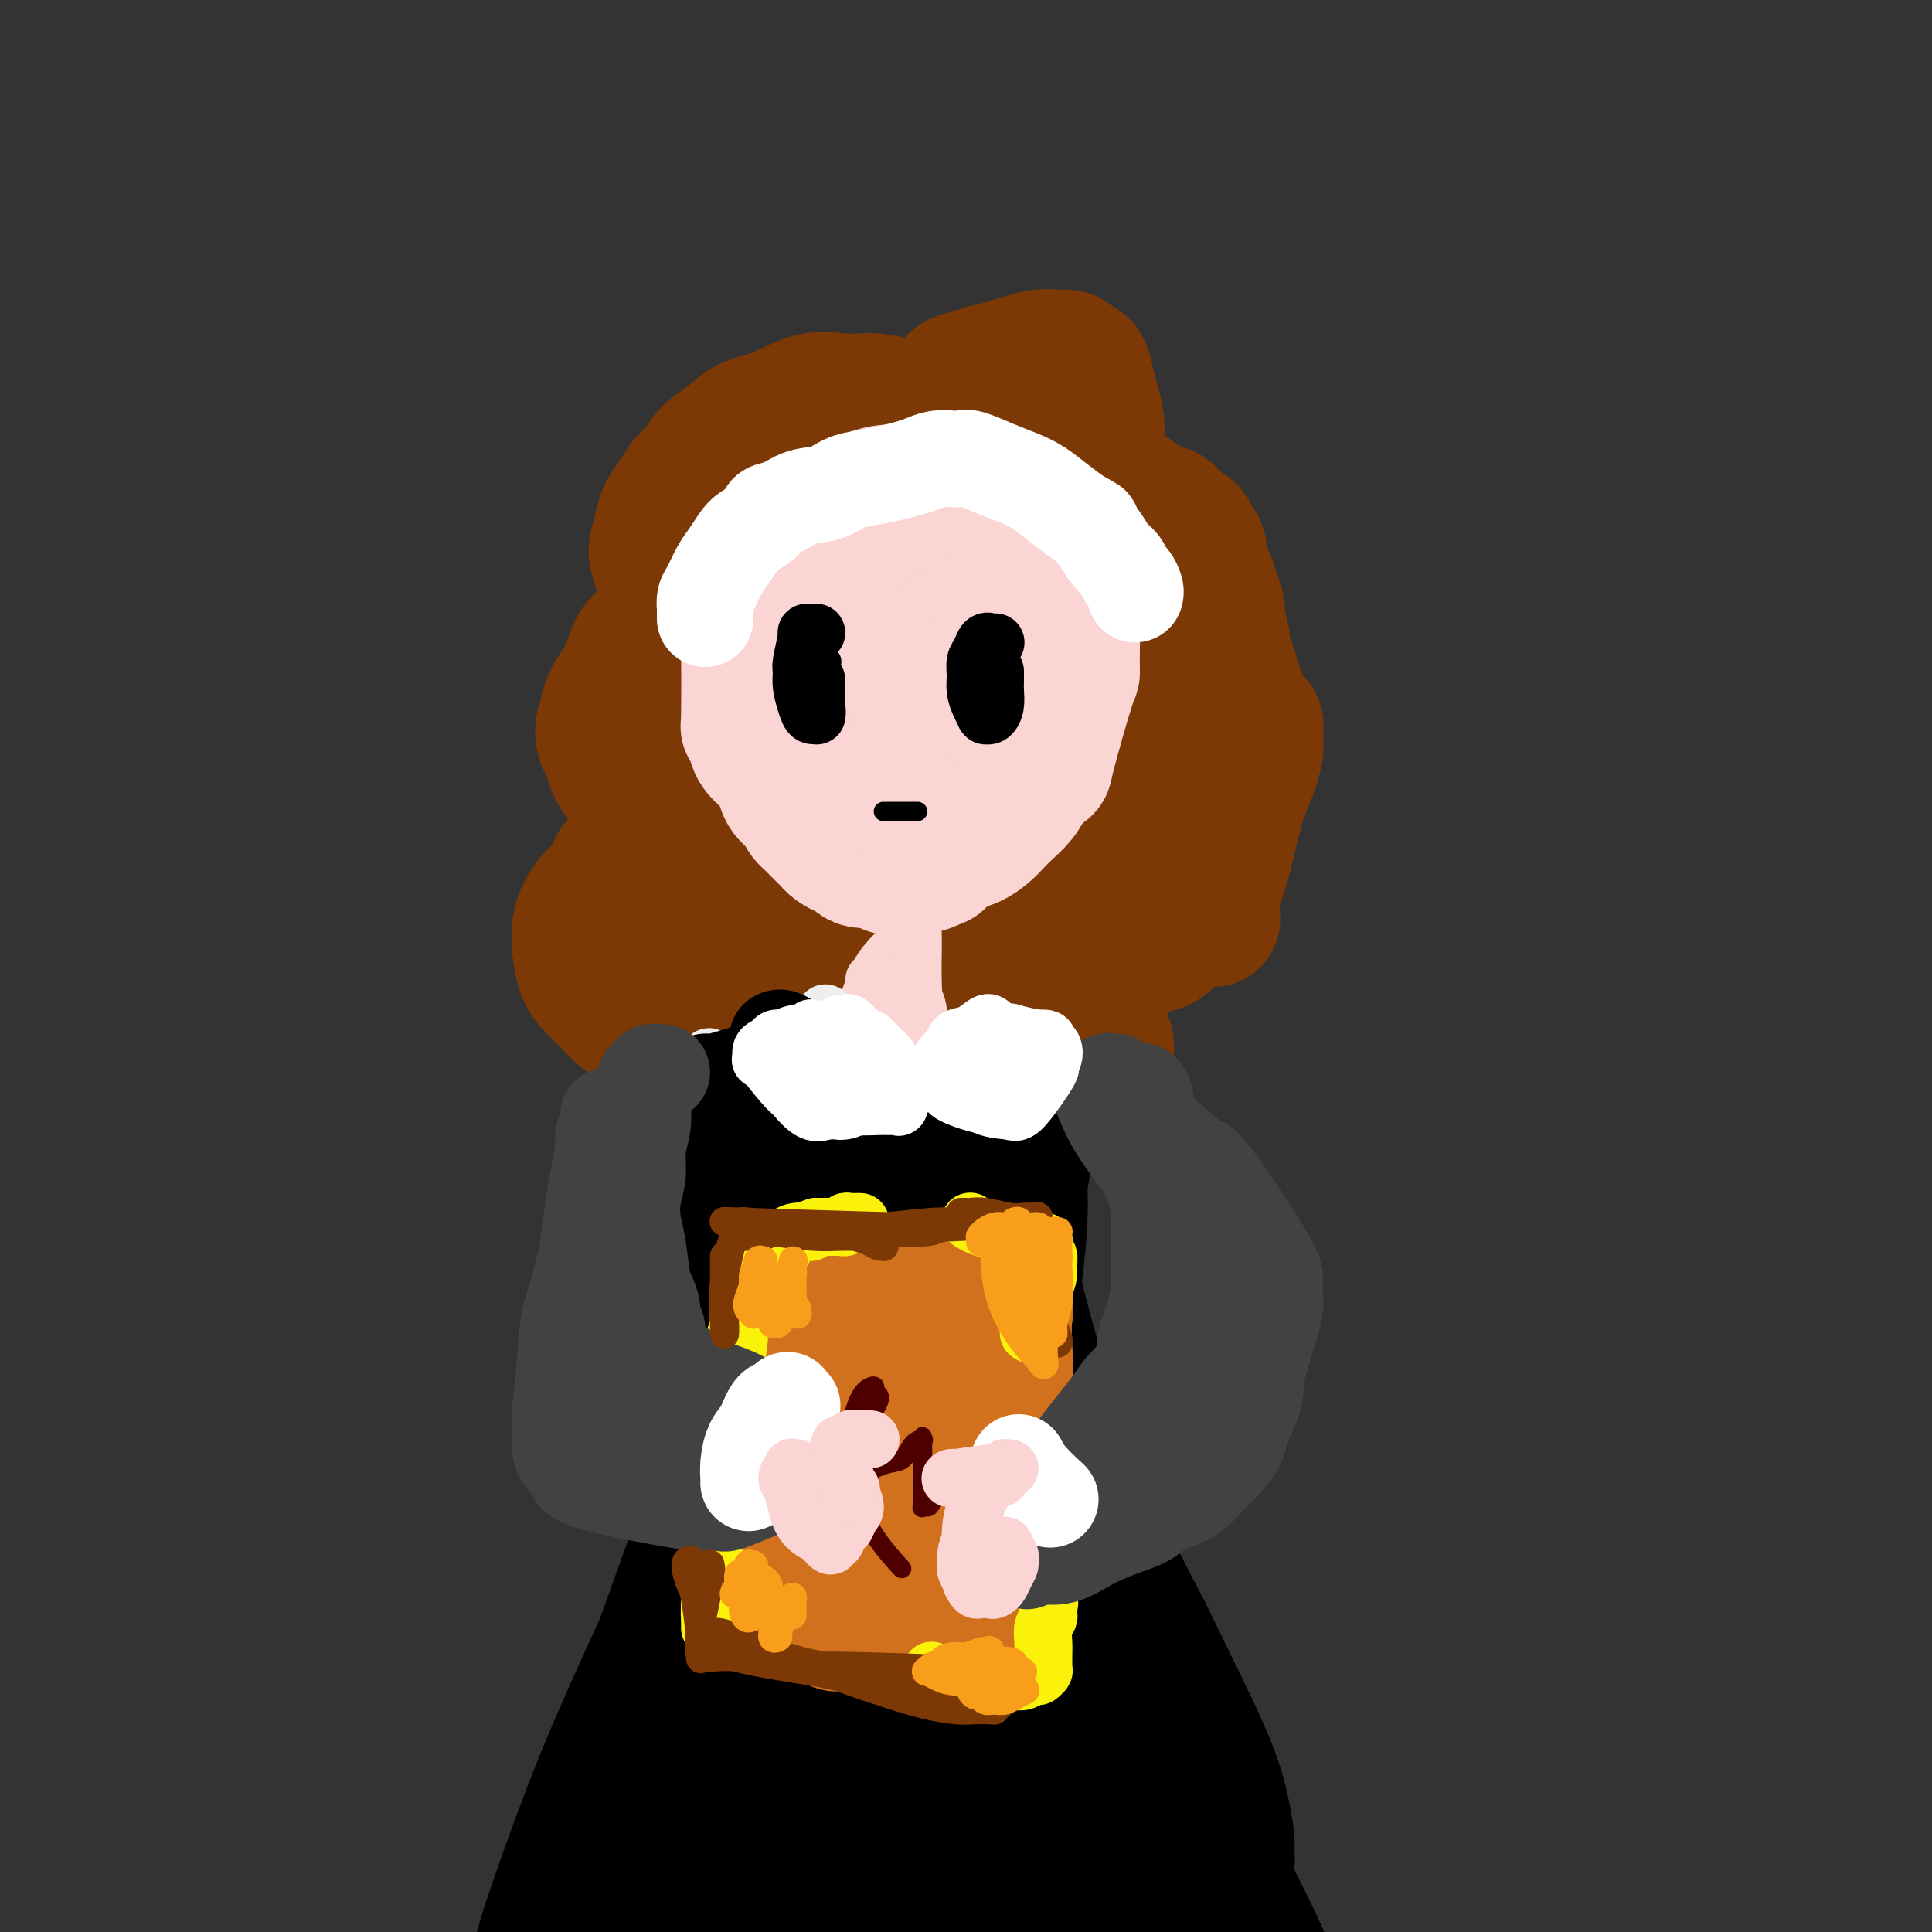 <svg viewBox='0 0 400 400' version='1.1' xmlns='http://www.w3.org/2000/svg' xmlns:xlink='http://www.w3.org/1999/xlink'><rect x="0" y="0" width="400" height="400" fill="#333333" stroke="none"/><g fill='none' stroke='#7C3805' stroke-width='28' stroke-linecap='round' stroke-linejoin='round'><path d='M177,88c0.000,-0.002 0.001,-0.004 0,0c-0.001,0.004 -0.003,0.015 0,0c0.003,-0.015 0.012,-0.057 0,0c-0.012,0.057 -0.044,0.211 0,0c0.044,-0.211 0.164,-0.789 0,-1c-0.164,-0.211 -0.612,-0.056 -1,0c-0.388,0.056 -0.716,0.014 -1,0c-0.284,-0.014 -0.526,-0.001 -1,0c-0.474,0.001 -1.181,-0.012 -2,0c-0.819,0.012 -1.749,0.047 -3,0c-1.251,-0.047 -2.824,-0.178 -4,0c-1.176,0.178 -1.956,0.665 -3,1c-1.044,0.335 -2.352,0.516 -4,1c-1.648,0.484 -3.635,1.269 -5,2c-1.365,0.731 -2.109,1.406 -3,2c-0.891,0.594 -1.930,1.107 -3,2c-1.070,0.893 -2.170,2.166 -3,3c-0.830,0.834 -1.389,1.228 -2,2c-0.611,0.772 -1.275,1.921 -2,3c-0.725,1.079 -1.512,2.089 -2,3c-0.488,0.911 -0.676,1.725 -1,3c-0.324,1.275 -0.782,3.013 -1,4c-0.218,0.987 -0.195,1.223 0,2c0.195,0.777 0.564,2.095 1,3c0.436,0.905 0.940,1.398 1,2c0.060,0.602 -0.324,1.313 0,2c0.324,0.687 1.355,1.349 2,2c0.645,0.651 0.904,1.291 1,2c0.096,0.709 0.027,1.488 0,2c-0.027,0.512 -0.014,0.756 0,1'/><path d='M141,129c0.820,2.793 0.371,1.776 0,2c-0.371,0.224 -0.664,1.690 -1,3c-0.336,1.310 -0.716,2.463 -1,4c-0.284,1.537 -0.473,3.459 -1,5c-0.527,1.541 -1.393,2.703 -2,4c-0.607,1.297 -0.954,2.730 -1,4c-0.046,1.270 0.209,2.376 0,4c-0.209,1.624 -0.881,3.765 -1,6c-0.119,2.235 0.314,4.563 1,7c0.686,2.437 1.625,4.982 2,6c0.375,1.018 0.188,0.509 0,0'/><path d='M197,82c-0.423,0.113 -0.845,0.227 -1,0c-0.155,-0.227 -0.042,-0.793 0,-1c0.042,-0.207 0.015,-0.054 0,0c-0.015,0.054 -0.017,0.008 0,0c0.017,-0.008 0.052,0.023 0,0c-0.052,-0.023 -0.191,-0.101 0,0c0.191,0.101 0.711,0.379 1,0c0.289,-0.379 0.347,-1.416 1,-2c0.653,-0.584 1.903,-0.717 3,-1c1.097,-0.283 2.042,-0.718 3,-1c0.958,-0.282 1.929,-0.412 4,-1c2.071,-0.588 5.241,-1.634 7,-2c1.759,-0.366 2.106,-0.051 3,0c0.894,0.051 2.333,-0.160 3,0c0.667,0.160 0.561,0.692 1,1c0.439,0.308 1.424,0.392 2,1c0.576,0.608 0.742,1.738 1,3c0.258,1.262 0.607,2.655 1,4c0.393,1.345 0.830,2.643 1,4c0.170,1.357 0.075,2.772 0,4c-0.075,1.228 -0.129,2.268 0,3c0.129,0.732 0.441,1.156 1,2c0.559,0.844 1.364,2.109 2,3c0.636,0.891 1.102,1.408 2,2c0.898,0.592 2.229,1.258 3,2c0.771,0.742 0.984,1.560 2,2c1.016,0.440 2.836,0.502 4,1c1.164,0.498 1.673,1.432 2,2c0.327,0.568 0.473,0.768 1,1c0.527,0.232 1.436,0.495 2,1c0.564,0.505 0.782,1.253 1,2'/><path d='M247,112c2.599,2.608 0.595,2.627 0,3c-0.595,0.373 0.218,1.100 1,2c0.782,0.900 1.534,1.973 2,3c0.466,1.027 0.646,2.008 1,3c0.354,0.992 0.883,1.995 1,3c0.117,1.005 -0.177,2.013 0,3c0.177,0.987 0.824,1.953 1,3c0.176,1.047 -0.118,2.173 0,3c0.118,0.827 0.648,1.353 1,2c0.352,0.647 0.525,1.413 1,3c0.475,1.587 1.252,3.995 2,6c0.748,2.005 1.466,3.606 2,4c0.534,0.394 0.883,-0.421 1,0c0.117,0.421 0.001,2.076 0,3c-0.001,0.924 0.113,1.115 0,2c-0.113,0.885 -0.455,2.462 -1,4c-0.545,1.538 -1.295,3.036 -2,5c-0.705,1.964 -1.366,4.394 -2,7c-0.634,2.606 -1.242,5.389 -2,8c-0.758,2.611 -1.666,5.049 -2,7c-0.334,1.951 -0.096,3.415 0,4c0.096,0.585 0.048,0.293 0,0'/><path d='M191,87c0.010,-0.002 0.019,-0.005 0,0c-0.019,0.005 -0.068,0.017 0,0c0.068,-0.017 0.253,-0.064 0,0c-0.253,0.064 -0.943,0.238 -1,0c-0.057,-0.238 0.521,-0.887 0,-1c-0.521,-0.113 -2.140,0.310 -3,0c-0.860,-0.310 -0.962,-1.354 -2,-2c-1.038,-0.646 -3.014,-0.895 -4,-1c-0.986,-0.105 -0.984,-0.065 -2,0c-1.016,0.065 -3.050,0.156 -5,0c-1.950,-0.156 -3.814,-0.558 -6,0c-2.186,0.558 -4.693,2.078 -7,3c-2.307,0.922 -4.414,1.246 -6,2c-1.586,0.754 -2.652,1.937 -4,3c-1.348,1.063 -2.977,2.006 -4,3c-1.023,0.994 -1.441,2.041 -2,3c-0.559,0.959 -1.260,1.831 -2,3c-0.740,1.169 -1.519,2.634 -2,4c-0.481,1.366 -0.665,2.635 -1,4c-0.335,1.365 -0.822,2.828 -1,4c-0.178,1.172 -0.047,2.052 0,3c0.047,0.948 0.011,1.962 0,3c-0.011,1.038 0.004,2.098 0,3c-0.004,0.902 -0.027,1.645 0,2c0.027,0.355 0.102,0.323 0,1c-0.102,0.677 -0.383,2.063 -1,3c-0.617,0.937 -1.571,1.425 -2,2c-0.429,0.575 -0.331,1.237 -1,2c-0.669,0.763 -2.103,1.629 -3,3c-0.897,1.371 -1.256,3.249 -2,5c-0.744,1.751 -1.872,3.376 -3,5'/><path d='M127,144c-1.871,3.458 -1.048,3.602 -1,4c0.048,0.398 -0.679,1.050 -1,2c-0.321,0.950 -0.237,2.197 0,3c0.237,0.803 0.627,1.162 1,2c0.373,0.838 0.731,2.154 1,3c0.269,0.846 0.450,1.221 1,2c0.550,0.779 1.469,1.960 2,3c0.531,1.040 0.675,1.937 1,3c0.325,1.063 0.831,2.292 1,3c0.169,0.708 -0.000,0.896 0,2c0.000,1.104 0.170,3.124 0,4c-0.170,0.876 -0.678,0.609 -1,1c-0.322,0.391 -0.456,1.441 -1,2c-0.544,0.559 -1.497,0.628 -2,1c-0.503,0.372 -0.555,1.047 -1,2c-0.445,0.953 -1.283,2.185 -2,3c-0.717,0.815 -1.314,1.212 -2,2c-0.686,0.788 -1.461,1.968 -2,3c-0.539,1.032 -0.843,1.917 -1,3c-0.157,1.083 -0.166,2.363 0,4c0.166,1.637 0.507,3.630 1,5c0.493,1.370 1.138,2.119 2,3c0.862,0.881 1.942,1.896 3,3c1.058,1.104 2.092,2.297 3,3c0.908,0.703 1.688,0.915 2,1c0.312,0.085 0.156,0.042 0,0'/><path d='M173,108c-0.368,0.001 -0.735,0.002 -1,0c-0.265,-0.002 -0.426,-0.008 -1,0c-0.574,0.008 -1.560,0.030 -3,1c-1.440,0.970 -3.332,2.888 -6,6c-2.668,3.112 -6.111,7.417 -10,15c-3.889,7.583 -8.223,18.445 -10,28c-1.777,9.555 -0.995,17.802 0,25c0.995,7.198 2.203,13.348 4,17c1.797,3.652 4.182,4.806 7,5c2.818,0.194 6.070,-0.571 10,-4c3.930,-3.429 8.540,-9.522 14,-18c5.460,-8.478 11.772,-19.343 16,-30c4.228,-10.657 6.374,-21.107 8,-27c1.626,-5.893 2.733,-7.230 3,-11c0.267,-3.770 -0.308,-9.974 -1,-13c-0.692,-3.026 -1.503,-2.874 -3,-3c-1.497,-0.126 -3.679,-0.530 -7,1c-3.321,1.530 -7.779,4.994 -13,11c-5.221,6.006 -11.204,14.555 -15,23c-3.796,8.445 -5.406,16.787 -6,25c-0.594,8.213 -0.174,16.297 1,24c1.174,7.703 3.100,15.024 5,20c1.900,4.976 3.774,7.605 7,9c3.226,1.395 7.803,1.554 13,-2c5.197,-3.554 11.015,-10.820 16,-19c4.985,-8.180 9.136,-17.272 13,-27c3.864,-9.728 7.442,-20.090 9,-29c1.558,-8.910 1.098,-16.368 -1,-22c-2.098,-5.632 -5.834,-9.439 -10,-11c-4.166,-1.561 -8.762,-0.874 -13,1c-4.238,1.874 -8.119,4.937 -12,8'/><path d='M187,111c-4.036,4.378 -8.126,11.323 -11,18c-2.874,6.677 -4.533,13.085 -5,21c-0.467,7.915 0.259,17.336 2,25c1.741,7.664 4.496,13.572 8,19c3.504,5.428 7.755,10.375 11,13c3.245,2.625 5.483,2.927 7,3c1.517,0.073 2.313,-0.083 5,-5c2.687,-4.917 7.267,-14.593 11,-25c3.733,-10.407 6.620,-21.543 8,-32c1.380,-10.457 1.253,-20.234 1,-29c-0.253,-8.766 -0.633,-16.520 -3,-21c-2.367,-4.480 -6.722,-5.687 -9,-6c-2.278,-0.313 -2.479,0.267 -4,1c-1.521,0.733 -4.362,1.617 -7,4c-2.638,2.383 -5.075,6.263 -7,14c-1.925,7.737 -3.339,19.330 -3,29c0.339,9.670 2.432,17.417 6,25c3.568,7.583 8.612,15.003 14,20c5.388,4.997 11.122,7.570 14,9c2.878,1.430 2.902,1.715 5,0c2.098,-1.715 6.270,-5.432 9,-8c2.730,-2.568 4.017,-3.988 6,-10c1.983,-6.012 4.663,-16.614 5,-25c0.337,-8.386 -1.670,-14.554 -4,-20c-2.330,-5.446 -4.983,-10.169 -7,-13c-2.017,-2.831 -3.399,-3.770 -5,-4c-1.601,-0.230 -3.421,0.248 -5,1c-1.579,0.752 -2.918,1.779 -4,3c-1.082,1.221 -1.907,2.636 -3,5c-1.093,2.364 -2.455,5.675 -3,12c-0.545,6.325 -0.272,15.662 0,25'/><path d='M219,160c0.069,10.297 1.740,17.540 4,23c2.260,5.460 5.109,9.135 7,11c1.891,1.865 2.824,1.918 4,2c1.176,0.082 2.593,0.193 4,0c1.407,-0.193 2.803,-0.690 4,-2c1.197,-1.310 2.196,-3.434 3,-7c0.804,-3.566 1.415,-8.574 1,-13c-0.415,-4.426 -1.856,-8.269 -3,-11c-1.144,-2.731 -1.992,-4.350 -3,-5c-1.008,-0.650 -2.175,-0.333 -3,-1c-0.825,-0.667 -1.308,-2.320 -3,1c-1.692,3.320 -4.593,11.611 -6,19c-1.407,7.389 -1.319,13.876 -1,20c0.319,6.124 0.871,11.886 1,15c0.129,3.114 -0.164,3.580 0,4c0.164,0.420 0.786,0.794 1,1c0.214,0.206 0.020,0.243 0,0c-0.020,-0.243 0.134,-0.767 0,-1c-0.134,-0.233 -0.555,-0.176 -1,-1c-0.445,-0.824 -0.913,-2.529 -3,-4c-2.087,-1.471 -5.794,-2.707 -9,-4c-3.206,-1.293 -5.913,-2.644 -9,-3c-3.087,-0.356 -6.554,0.282 -10,1c-3.446,0.718 -6.870,1.517 -10,2c-3.130,0.483 -5.967,0.651 -9,1c-3.033,0.349 -6.263,0.878 -9,1c-2.737,0.122 -4.981,-0.163 -7,0c-2.019,0.163 -3.813,0.775 -5,1c-1.187,0.225 -1.768,0.064 -2,0c-0.232,-0.064 -0.116,-0.032 0,0'/></g>
<g fill='none' stroke='#FBD4D4' stroke-width='28' stroke-linecap='round' stroke-linejoin='round'><path d='M178,143c0.130,0.009 0.261,0.018 0,0c-0.261,-0.018 -0.912,-0.064 -1,1c-0.088,1.064 0.388,3.238 1,5c0.612,1.762 1.361,3.112 2,4c0.639,0.888 1.168,1.313 2,2c0.832,0.687 1.966,1.635 3,2c1.034,0.365 1.967,0.146 3,0c1.033,-0.146 2.164,-0.221 3,-1c0.836,-0.779 1.375,-2.262 2,-4c0.625,-1.738 1.335,-3.729 2,-6c0.665,-2.271 1.283,-4.821 1,-7c-0.283,-2.179 -1.468,-3.988 -2,-5c-0.532,-1.012 -0.409,-1.228 -1,-2c-0.591,-0.772 -1.894,-2.098 -3,-3c-1.106,-0.902 -2.015,-1.378 -3,-2c-0.985,-0.622 -2.045,-1.390 -4,-2c-1.955,-0.610 -4.804,-1.062 -6,-1c-1.196,0.062 -0.738,0.637 -1,1c-0.262,0.363 -1.242,0.515 -2,1c-0.758,0.485 -1.292,1.302 -2,3c-0.708,1.698 -1.590,4.277 -2,7c-0.410,2.723 -0.346,5.588 0,8c0.346,2.412 0.976,4.369 2,6c1.024,1.631 2.442,2.934 4,4c1.558,1.066 3.258,1.894 5,2c1.742,0.106 3.528,-0.511 5,-1c1.472,-0.489 2.629,-0.849 4,-2c1.371,-1.151 2.955,-3.092 4,-5c1.045,-1.908 1.551,-3.783 2,-6c0.449,-2.217 0.843,-4.776 1,-7c0.157,-2.224 0.079,-4.112 0,-6'/><path d='M197,129c0.324,-3.828 -0.367,-3.899 -1,-5c-0.633,-1.101 -1.209,-3.233 -2,-5c-0.791,-1.767 -1.797,-3.168 -3,-4c-1.203,-0.832 -2.604,-1.096 -4,-2c-1.396,-0.904 -2.786,-2.450 -4,-3c-1.214,-0.550 -2.251,-0.105 -3,0c-0.749,0.105 -1.211,-0.129 -2,0c-0.789,0.129 -1.904,0.620 -3,2c-1.096,1.380 -2.173,3.650 -3,5c-0.827,1.350 -1.402,1.779 -2,6c-0.598,4.221 -1.217,12.234 -1,17c0.217,4.766 1.270,6.284 2,8c0.730,1.716 1.135,3.631 2,5c0.865,1.369 2.188,2.194 4,3c1.812,0.806 4.113,1.593 6,2c1.887,0.407 3.362,0.433 5,0c1.638,-0.433 3.441,-1.325 5,-3c1.559,-1.675 2.875,-4.133 4,-6c1.125,-1.867 2.058,-3.142 3,-5c0.942,-1.858 1.893,-4.297 2,-8c0.107,-3.703 -0.631,-8.668 -1,-11c-0.369,-2.332 -0.370,-2.030 -1,-3c-0.630,-0.970 -1.888,-3.213 -3,-5c-1.112,-1.787 -2.078,-3.120 -3,-4c-0.922,-0.880 -1.800,-1.308 -3,-2c-1.200,-0.692 -2.722,-1.650 -4,-2c-1.278,-0.350 -2.312,-0.094 -4,0c-1.688,0.094 -4.031,0.025 -6,1c-1.969,0.975 -3.562,2.993 -5,5c-1.438,2.007 -2.719,4.004 -4,6'/><path d='M168,121c-1.781,2.608 -1.734,3.628 -2,6c-0.266,2.372 -0.846,6.098 -1,10c-0.154,3.902 0.116,7.982 1,11c0.884,3.018 2.380,4.976 4,7c1.620,2.024 3.363,4.115 5,5c1.637,0.885 3.167,0.565 5,1c1.833,0.435 3.970,1.624 6,2c2.030,0.376 3.952,-0.061 6,-1c2.048,-0.939 4.220,-2.380 6,-4c1.780,-1.620 3.166,-3.418 5,-9c1.834,-5.582 4.115,-14.947 5,-19c0.885,-4.053 0.374,-2.793 0,-3c-0.374,-0.207 -0.610,-1.880 -1,-4c-0.390,-2.120 -0.935,-4.687 -2,-7c-1.065,-2.313 -2.650,-4.372 -4,-6c-1.350,-1.628 -2.464,-2.824 -4,-4c-1.536,-1.176 -3.495,-2.331 -5,-3c-1.505,-0.669 -2.555,-0.853 -4,-1c-1.445,-0.147 -3.283,-0.257 -5,0c-1.717,0.257 -3.312,0.881 -5,2c-1.688,1.119 -3.467,2.735 -5,5c-1.533,2.265 -2.818,5.181 -4,8c-1.182,2.819 -2.261,5.543 -3,8c-0.739,2.457 -1.137,4.647 -1,8c0.137,3.353 0.811,7.870 1,10c0.189,2.130 -0.107,1.873 1,4c1.107,2.127 3.617,6.636 5,9c1.383,2.364 1.639,2.582 3,3c1.361,0.418 3.828,1.036 6,2c2.172,0.964 4.049,2.276 6,3c1.951,0.724 3.975,0.862 6,1'/><path d='M193,165c4.188,1.183 4.158,-0.360 5,-1c0.842,-0.640 2.556,-0.377 4,-1c1.444,-0.623 2.619,-2.131 4,-4c1.381,-1.869 2.969,-4.100 4,-7c1.031,-2.900 1.507,-6.470 2,-9c0.493,-2.530 1.004,-4.019 1,-6c-0.004,-1.981 -0.523,-4.454 -1,-7c-0.477,-2.546 -0.910,-5.166 -2,-8c-1.090,-2.834 -2.835,-5.884 -4,-8c-1.165,-2.116 -1.749,-3.300 -4,-5c-2.251,-1.700 -6.168,-3.916 -8,-5c-1.832,-1.084 -1.579,-1.038 -2,-1c-0.421,0.038 -1.518,0.066 -2,0c-0.482,-0.066 -0.350,-0.226 -2,0c-1.650,0.226 -5.081,0.837 -8,2c-2.919,1.163 -5.324,2.877 -7,5c-1.676,2.123 -2.622,4.656 -4,7c-1.378,2.344 -3.189,4.500 -4,6c-0.811,1.500 -0.623,2.343 -1,4c-0.377,1.657 -1.320,4.127 -2,6c-0.680,1.873 -1.097,3.147 -1,5c0.097,1.853 0.708,4.284 1,7c0.292,2.716 0.265,5.718 1,8c0.735,2.282 2.230,3.843 3,5c0.770,1.157 0.813,1.911 2,3c1.187,1.089 3.518,2.512 6,4c2.482,1.488 5.115,3.040 7,4c1.885,0.960 3.021,1.330 4,2c0.979,0.670 1.802,1.642 3,2c1.198,0.358 2.771,0.102 4,0c1.229,-0.102 2.115,-0.051 3,0'/><path d='M195,173c1.314,-0.309 1.100,-1.081 2,-2c0.900,-0.919 2.913,-1.983 4,-3c1.087,-1.017 1.248,-1.986 2,-3c0.752,-1.014 2.096,-2.072 3,-3c0.904,-0.928 1.370,-1.727 2,-3c0.630,-1.273 1.425,-3.021 2,-5c0.575,-1.979 0.931,-4.187 1,-6c0.069,-1.813 -0.148,-3.229 0,-5c0.148,-1.771 0.660,-3.897 1,-5c0.340,-1.103 0.508,-1.184 0,-4c-0.508,-2.816 -1.691,-8.369 -2,-11c-0.309,-2.631 0.255,-2.340 0,-3c-0.255,-0.660 -1.328,-2.270 -2,-3c-0.672,-0.730 -0.943,-0.579 -1,-1c-0.057,-0.421 0.101,-1.413 0,-2c-0.101,-0.587 -0.460,-0.769 -1,-1c-0.540,-0.231 -1.261,-0.511 -2,-1c-0.739,-0.489 -1.496,-1.188 -2,-2c-0.504,-0.812 -0.754,-1.737 -1,-2c-0.246,-0.263 -0.489,0.136 -1,0c-0.511,-0.136 -1.292,-0.808 -2,-1c-0.708,-0.192 -1.344,0.096 -2,0c-0.656,-0.096 -1.330,-0.577 -2,-1c-0.670,-0.423 -1.334,-0.790 -2,-1c-0.666,-0.210 -1.333,-0.264 -2,0c-0.667,0.264 -1.333,0.844 -2,1c-0.667,0.156 -1.333,-0.113 -2,0c-0.667,0.113 -1.333,0.607 -2,1c-0.667,0.393 -1.333,0.684 -2,1c-0.667,0.316 -1.333,0.658 -2,1'/><path d='M180,109c-2.229,1.005 -1.801,1.517 -2,2c-0.199,0.483 -1.026,0.938 -2,2c-0.974,1.062 -2.096,2.731 -3,4c-0.904,1.269 -1.589,2.138 -2,3c-0.411,0.862 -0.548,1.717 -1,3c-0.452,1.283 -1.221,2.994 -2,4c-0.779,1.006 -1.569,1.306 -2,2c-0.431,0.694 -0.504,1.782 -1,4c-0.496,2.218 -1.415,5.567 -2,8c-0.585,2.433 -0.837,3.950 -1,6c-0.163,2.050 -0.237,4.632 0,6c0.237,1.368 0.784,1.521 1,2c0.216,0.479 0.100,1.283 0,2c-0.100,0.717 -0.185,1.347 0,2c0.185,0.653 0.641,1.331 1,2c0.359,0.669 0.621,1.331 1,2c0.379,0.669 0.874,1.344 1,2c0.126,0.656 -0.117,1.293 0,2c0.117,0.707 0.595,1.485 1,2c0.405,0.515 0.737,0.768 1,1c0.263,0.232 0.455,0.445 1,1c0.545,0.555 1.441,1.453 2,2c0.559,0.547 0.782,0.743 1,1c0.218,0.257 0.432,0.576 1,1c0.568,0.424 1.489,0.953 2,1c0.511,0.047 0.611,-0.390 1,0c0.389,0.390 1.066,1.605 2,2c0.934,0.395 2.124,-0.030 3,0c0.876,0.030 1.438,0.515 2,1'/><path d='M183,179c3.137,1.545 2.980,0.408 3,0c0.020,-0.408 0.217,-0.087 1,0c0.783,0.087 2.153,-0.060 3,0c0.847,0.060 1.170,0.326 2,0c0.830,-0.326 2.165,-1.246 3,-2c0.835,-0.754 1.169,-1.343 2,-2c0.831,-0.657 2.159,-1.382 3,-2c0.841,-0.618 1.193,-1.129 2,-2c0.807,-0.871 2.067,-2.102 3,-3c0.933,-0.898 1.538,-1.463 2,-2c0.462,-0.537 0.779,-1.048 2,-3c1.221,-1.952 3.345,-5.347 4,-7c0.655,-1.653 -0.161,-1.563 0,-2c0.161,-0.437 1.298,-1.400 2,-3c0.702,-1.600 0.969,-3.836 1,-6c0.031,-2.164 -0.173,-4.255 0,-6c0.173,-1.745 0.725,-3.144 1,-4c0.275,-0.856 0.274,-1.169 0,-2c-0.274,-0.831 -0.821,-2.180 -1,-3c-0.179,-0.820 0.009,-1.112 0,-2c-0.009,-0.888 -0.215,-2.373 -1,-4c-0.785,-1.627 -2.150,-3.395 -3,-5c-0.850,-1.605 -1.187,-3.046 -2,-4c-0.813,-0.954 -2.104,-1.421 -3,-2c-0.896,-0.579 -1.397,-1.268 -2,-2c-0.603,-0.732 -1.307,-1.505 -2,-2c-0.693,-0.495 -1.373,-0.710 -2,-1c-0.627,-0.290 -1.199,-0.655 -2,-1c-0.801,-0.345 -1.831,-0.670 -3,-1c-1.169,-0.330 -2.477,-0.666 -4,-1c-1.523,-0.334 -3.262,-0.667 -5,-1'/><path d='M187,104c-4.769,-1.444 -5.191,0.447 -6,1c-0.809,0.553 -2.005,-0.232 -3,0c-0.995,0.232 -1.788,1.482 -3,2c-1.212,0.518 -2.842,0.306 -4,1c-1.158,0.694 -1.844,2.295 -3,4c-1.156,1.705 -2.783,3.514 -4,5c-1.217,1.486 -2.025,2.650 -3,4c-0.975,1.350 -2.117,2.886 -3,4c-0.883,1.114 -1.505,1.806 -2,3c-0.495,1.194 -0.861,2.889 -1,3c-0.139,0.111 -0.050,-1.363 0,2c0.050,3.363 0.061,11.561 0,15c-0.061,3.439 -0.195,2.118 0,2c0.195,-0.118 0.718,0.968 1,2c0.282,1.032 0.321,2.009 1,3c0.679,0.991 1.997,1.995 3,3c1.003,1.005 1.691,2.013 2,3c0.309,0.987 0.241,1.955 1,3c0.759,1.045 2.347,2.168 3,3c0.653,0.832 0.372,1.375 1,2c0.628,0.625 2.164,1.333 3,2c0.836,0.667 0.972,1.293 2,2c1.028,0.707 2.947,1.495 4,2c1.053,0.505 1.240,0.727 2,1c0.760,0.273 2.094,0.596 3,1c0.906,0.404 1.384,0.890 2,1c0.616,0.110 1.371,-0.156 2,0c0.629,0.156 1.131,0.734 2,1c0.869,0.266 2.105,0.219 3,0c0.895,-0.219 1.447,-0.609 2,-1'/><path d='M192,178c3.448,0.594 2.068,-0.421 2,-1c-0.068,-0.579 1.175,-0.722 2,-1c0.825,-0.278 1.231,-0.693 2,-1c0.769,-0.307 1.901,-0.508 3,-1c1.099,-0.492 2.166,-1.275 3,-2c0.834,-0.725 1.436,-1.394 2,-2c0.564,-0.606 1.090,-1.151 2,-2c0.910,-0.849 2.205,-2.001 3,-3c0.795,-0.999 1.089,-1.843 2,-3c0.911,-1.157 2.440,-2.627 3,-3c0.560,-0.373 0.150,0.352 1,-3c0.850,-3.352 2.958,-10.782 4,-14c1.042,-3.218 1.017,-2.226 1,-3c-0.017,-0.774 -0.028,-3.315 0,-5c0.028,-1.685 0.093,-2.515 0,-4c-0.093,-1.485 -0.346,-3.625 -1,-6c-0.654,-2.375 -1.710,-4.983 -3,-7c-1.290,-2.017 -2.815,-3.441 -4,-5c-1.185,-1.559 -2.029,-3.253 -3,-4c-0.971,-0.747 -2.069,-0.547 -3,-1c-0.931,-0.453 -1.695,-1.558 -2,-2c-0.305,-0.442 -0.153,-0.221 0,0'/></g>
<g fill='none' stroke='#FBD4D4' stroke-width='12' stroke-linecap='round' stroke-linejoin='round'><path d='M190,181c-0.031,-0.092 -0.062,-0.185 0,0c0.062,0.185 0.215,0.647 0,1c-0.215,0.353 -0.800,0.595 -1,3c-0.200,2.405 -0.015,6.971 0,10c0.015,3.029 -0.138,4.521 0,9c0.138,4.479 0.569,11.945 1,16c0.431,4.055 0.864,4.700 1,5c0.136,0.300 -0.024,0.257 0,0c0.024,-0.257 0.232,-0.726 0,-2c-0.232,-1.274 -0.903,-3.351 -1,-6c-0.097,-2.649 0.380,-5.871 0,-8c-0.380,-2.129 -1.617,-3.167 -2,-4c-0.383,-0.833 0.090,-1.461 0,-2c-0.090,-0.539 -0.741,-0.988 -1,-1c-0.259,-0.012 -0.125,0.414 0,1c0.125,0.586 0.243,1.333 0,2c-0.243,0.667 -0.845,1.253 -1,2c-0.155,0.747 0.137,1.654 0,2c-0.137,0.346 -0.702,0.132 -1,0c-0.298,-0.132 -0.328,-0.183 0,-1c0.328,-0.817 1.014,-2.399 1,-4c-0.014,-1.601 -0.729,-3.220 -1,-4c-0.271,-0.780 -0.100,-0.721 0,-1c0.100,-0.279 0.128,-0.898 0,-1c-0.128,-0.102 -0.413,0.312 -1,1c-0.587,0.688 -1.478,1.650 -2,3c-0.522,1.350 -0.676,3.088 -1,5c-0.324,1.912 -0.819,3.997 -1,5c-0.181,1.003 -0.049,0.924 0,1c0.049,0.076 0.014,0.307 0,0c-0.014,-0.307 -0.007,-1.154 0,-2'/><path d='M180,211c-0.834,0.906 -0.420,-2.327 0,-4c0.420,-1.673 0.845,-1.784 1,-2c0.155,-0.216 0.042,-0.537 0,-1c-0.042,-0.463 -0.011,-1.068 0,-1c0.011,0.068 0.003,0.809 0,2c-0.003,1.191 -0.001,2.831 0,5c0.001,2.169 0.000,4.869 0,7c-0.000,2.131 -0.000,3.695 0,5c0.000,1.305 -0.000,2.350 0,3c0.000,0.650 0.001,0.906 0,1c-0.001,0.094 -0.003,0.026 0,0c0.003,-0.026 0.009,-0.010 0,0c-0.009,0.010 -0.035,0.016 0,0c0.035,-0.016 0.130,-0.053 0,0c-0.130,0.053 -0.485,0.196 -1,0c-0.515,-0.196 -1.188,-0.732 -2,-1c-0.812,-0.268 -1.762,-0.268 -3,0c-1.238,0.268 -2.764,0.805 -4,1c-1.236,0.195 -2.184,0.049 -3,0c-0.816,-0.049 -1.501,-0.002 -2,0c-0.499,0.002 -0.812,-0.042 -1,0c-0.188,0.042 -0.253,0.169 0,0c0.253,-0.169 0.822,-0.634 2,-1c1.178,-0.366 2.963,-0.634 6,-1c3.037,-0.366 7.325,-0.830 11,-1c3.675,-0.170 6.736,-0.046 9,0c2.264,0.046 3.731,0.012 5,0c1.269,-0.012 2.342,-0.003 3,0c0.658,0.003 0.902,0.001 1,0c0.098,-0.001 0.049,-0.000 0,0'/><path d='M202,223c5.631,-0.411 1.208,0.061 -1,0c-2.208,-0.061 -2.201,-0.656 -4,-1c-1.799,-0.344 -5.403,-0.436 -9,-1c-3.597,-0.564 -7.187,-1.602 -10,-2c-2.813,-0.398 -4.850,-0.158 -6,0c-1.150,0.158 -1.412,0.235 -2,0c-0.588,-0.235 -1.502,-0.782 -2,-1c-0.498,-0.218 -0.580,-0.108 0,0c0.580,0.108 1.821,0.215 3,0c1.179,-0.215 2.294,-0.751 7,-1c4.706,-0.249 13.002,-0.210 17,0c3.998,0.210 3.697,0.592 5,1c1.303,0.408 4.209,0.842 6,1c1.791,0.158 2.468,0.040 3,0c0.532,-0.040 0.920,-0.001 1,0c0.080,0.001 -0.148,-0.036 0,0c0.148,0.036 0.673,0.147 0,0c-0.673,-0.147 -2.545,-0.550 -5,-1c-2.455,-0.450 -5.494,-0.946 -9,-1c-3.506,-0.054 -7.478,0.335 -11,1c-3.522,0.665 -6.593,1.607 -9,2c-2.407,0.393 -4.148,0.238 -6,1c-1.852,0.762 -3.813,2.443 -5,3c-1.187,0.557 -1.600,-0.008 -2,0c-0.400,0.008 -0.788,0.590 -1,1c-0.212,0.410 -0.249,0.649 0,1c0.249,0.351 0.786,0.815 1,1c0.214,0.185 0.107,0.093 0,0'/></g>
<g fill='none' stroke='#EEEEEE' stroke-width='12' stroke-linecap='round' stroke-linejoin='round'><path d='M172,211c0.113,0.113 0.227,0.227 0,0c-0.227,-0.227 -0.793,-0.793 -1,-1c-0.207,-0.207 -0.055,-0.055 0,0c0.055,0.055 0.014,0.013 0,0c-0.014,-0.013 0.001,0.004 0,0c-0.001,-0.004 -0.017,-0.029 0,0c0.017,0.029 0.067,0.113 0,0c-0.067,-0.113 -0.251,-0.424 0,0c0.251,0.424 0.936,1.583 2,3c1.064,1.417 2.506,3.093 4,5c1.494,1.907 3.039,4.045 4,6c0.961,1.955 1.336,3.727 2,5c0.664,1.273 1.617,2.047 2,3c0.383,0.953 0.198,2.086 0,3c-0.198,0.914 -0.407,1.609 -1,2c-0.593,0.391 -1.569,0.479 -2,1c-0.431,0.521 -0.318,1.473 -1,2c-0.682,0.527 -2.159,0.627 -3,1c-0.841,0.373 -1.046,1.020 -2,1c-0.954,-0.020 -2.657,-0.708 -4,-1c-1.343,-0.292 -2.324,-0.190 -4,-1c-1.676,-0.810 -4.046,-2.534 -6,-4c-1.954,-1.466 -3.493,-2.674 -5,-4c-1.507,-1.326 -2.982,-2.771 -4,-4c-1.018,-1.229 -1.579,-2.242 -2,-3c-0.421,-0.758 -0.701,-1.261 -1,-2c-0.299,-0.739 -0.616,-1.714 -1,-2c-0.384,-0.286 -0.834,0.115 -1,0c-0.166,-0.115 -0.047,-0.747 0,-1c0.047,-0.253 0.024,-0.126 0,0'/><path d='M148,220c-2.264,-2.421 -0.924,-0.473 0,1c0.924,1.473 1.430,2.472 3,4c1.570,1.528 4.202,3.584 7,5c2.798,1.416 5.760,2.193 8,3c2.240,0.807 3.756,1.645 5,2c1.244,0.355 2.214,0.226 3,0c0.786,-0.226 1.388,-0.551 2,-1c0.612,-0.449 1.234,-1.022 1,-2c-0.234,-0.978 -1.325,-2.360 -2,-3c-0.675,-0.640 -0.934,-0.536 -2,-2c-1.066,-1.464 -2.939,-4.495 -5,-7c-2.061,-2.505 -4.309,-4.483 -5,-5c-0.691,-0.517 0.175,0.426 0,0c-0.175,-0.426 -1.392,-2.220 0,0c1.392,2.220 5.392,8.456 8,12c2.608,3.544 3.825,4.398 5,5c1.175,0.602 2.308,0.953 3,1c0.692,0.047 0.942,-0.211 1,-1c0.058,-0.789 -0.075,-2.110 0,-3c0.075,-0.890 0.360,-1.349 0,-2c-0.360,-0.651 -1.364,-1.495 -2,-2c-0.636,-0.505 -0.902,-0.671 -1,-1c-0.098,-0.329 -0.026,-0.820 0,-1c0.026,-0.180 0.007,-0.048 0,0c-0.007,0.048 -0.002,0.013 0,0c0.002,-0.013 0.001,-0.004 0,0c-0.001,0.004 -0.000,0.002 0,0'/><path d='M177,223c-0.239,-1.540 0.163,-0.391 0,0c-0.163,0.391 -0.891,0.023 -1,0c-0.109,-0.023 0.402,0.300 1,1c0.598,0.700 1.284,1.776 2,3c0.716,1.224 1.461,2.596 2,4c0.539,1.404 0.873,2.840 1,4c0.127,1.160 0.048,2.043 0,3c-0.048,0.957 -0.066,1.989 0,3c0.066,1.011 0.216,2.002 0,3c-0.216,0.998 -0.799,2.003 -2,3c-1.201,0.997 -3.019,1.984 -4,3c-0.981,1.016 -1.124,2.059 -4,2c-2.876,-0.059 -8.487,-1.219 -11,-2c-2.513,-0.781 -1.930,-1.181 -3,-2c-1.070,-0.819 -3.793,-2.056 -6,-4c-2.207,-1.944 -3.899,-4.596 -5,-7c-1.101,-2.404 -1.612,-4.559 -2,-6c-0.388,-1.441 -0.654,-2.168 -1,-3c-0.346,-0.832 -0.772,-1.768 -1,-2c-0.228,-0.232 -0.257,0.239 0,0c0.257,-0.239 0.801,-1.187 1,-2c0.199,-0.813 0.053,-1.489 0,-2c-0.053,-0.511 -0.014,-0.855 0,-1c0.014,-0.145 0.004,-0.090 0,0c-0.004,0.090 -0.001,0.217 0,0c0.001,-0.217 0.000,-0.776 0,-1c-0.000,-0.224 -0.000,-0.112 0,0'/></g>
<g fill='none' stroke='#000000' stroke-width='20' stroke-linecap='round' stroke-linejoin='round'><path d='M161,215c-0.000,0.000 -0.001,0.000 0,0c0.001,-0.000 0.002,-0.001 0,0c-0.002,0.001 -0.007,0.005 0,0c0.007,-0.005 0.028,-0.019 0,0c-0.028,0.019 -0.103,0.070 0,0c0.103,-0.070 0.384,-0.260 1,0c0.616,0.260 1.566,0.970 3,2c1.434,1.030 3.351,2.378 6,4c2.649,1.622 6.029,3.516 9,5c2.971,1.484 5.534,2.556 8,3c2.466,0.444 4.837,0.258 7,0c2.163,-0.258 4.120,-0.590 6,-1c1.880,-0.410 3.685,-0.898 5,-2c1.315,-1.102 2.142,-2.817 3,-4c0.858,-1.183 1.747,-1.833 2,-2c0.253,-0.167 -0.132,0.151 0,0c0.132,-0.151 0.780,-0.770 1,-1c0.220,-0.230 0.011,-0.071 0,0c-0.011,0.071 0.175,0.053 0,0c-0.175,-0.053 -0.710,-0.141 -1,0c-0.290,0.141 -0.336,0.513 -1,1c-0.664,0.487 -1.947,1.091 -3,2c-1.053,0.909 -1.877,2.124 -3,3c-1.123,0.876 -2.544,1.413 -4,2c-1.456,0.587 -2.946,1.225 -5,2c-2.054,0.775 -4.671,1.687 -7,2c-2.329,0.313 -4.370,0.026 -6,0c-1.630,-0.026 -2.849,0.210 -4,0c-1.151,-0.210 -2.233,-0.864 -3,-1c-0.767,-0.136 -1.219,0.247 -2,0c-0.781,-0.247 -1.890,-1.123 -3,-2'/><path d='M170,228c-3.412,-0.929 -2.943,-1.751 -3,-2c-0.057,-0.249 -0.641,0.077 -1,0c-0.359,-0.077 -0.492,-0.555 -1,-1c-0.508,-0.445 -1.392,-0.855 -2,-1c-0.608,-0.145 -0.939,-0.024 -1,0c-0.061,0.024 0.147,-0.049 0,0c-0.147,0.049 -0.649,0.221 -1,0c-0.351,-0.221 -0.550,-0.836 -1,-1c-0.450,-0.164 -1.152,0.123 -2,0c-0.848,-0.123 -1.842,-0.656 -2,-1c-0.158,-0.344 0.518,-0.499 -1,0c-1.518,0.499 -5.232,1.651 -7,2c-1.768,0.349 -1.591,-0.106 -2,0c-0.409,0.106 -1.406,0.775 -2,1c-0.594,0.225 -0.786,0.008 -1,0c-0.214,-0.008 -0.449,0.194 -1,1c-0.551,0.806 -1.418,2.217 -2,3c-0.582,0.783 -0.881,0.938 -1,1c-0.119,0.062 -0.060,0.031 0,0'/></g>
<g fill='none' stroke='#000000' stroke-width='28' stroke-linecap='round' stroke-linejoin='round'><path d='M152,235c0.073,-0.040 0.146,-0.080 0,0c-0.146,0.080 -0.512,0.279 -1,2c-0.488,1.721 -1.097,4.963 -2,15c-0.903,10.037 -2.099,26.869 -1,41c1.099,14.131 4.494,25.562 8,36c3.506,10.438 7.123,19.885 9,25c1.877,5.115 2.014,5.900 2,3c-0.014,-2.900 -0.178,-9.485 0,-20c0.178,-10.515 0.697,-24.960 1,-37c0.303,-12.040 0.391,-21.674 0,-31c-0.391,-9.326 -1.260,-18.343 -2,-23c-0.740,-4.657 -1.351,-4.954 -2,-5c-0.649,-0.046 -1.338,0.158 -2,1c-0.662,0.842 -1.299,2.320 -2,8c-0.701,5.680 -1.467,15.560 -2,21c-0.533,5.440 -0.832,6.440 1,16c1.832,9.560 5.795,27.679 8,36c2.205,8.321 2.652,6.844 3,7c0.348,0.156 0.598,1.946 1,2c0.402,0.054 0.955,-1.626 2,-7c1.045,-5.374 2.581,-14.441 4,-23c1.419,-8.559 2.722,-16.609 4,-25c1.278,-8.391 2.532,-17.122 4,-24c1.468,-6.878 3.150,-11.902 4,-14c0.850,-2.098 0.867,-1.270 1,-1c0.133,0.270 0.382,-0.020 0,4c-0.382,4.020 -1.395,12.348 -2,21c-0.605,8.652 -0.801,17.628 -1,26c-0.199,8.372 -0.400,16.138 0,24c0.400,7.862 1.400,15.818 2,20c0.600,4.182 0.800,4.591 1,5'/><path d='M190,338c0.407,3.945 -0.076,1.309 0,-1c0.076,-2.309 0.710,-4.289 2,-12c1.290,-7.711 3.235,-21.152 5,-31c1.765,-9.848 3.348,-16.102 5,-22c1.652,-5.898 3.372,-11.438 5,-16c1.628,-4.562 3.164,-8.145 4,-11c0.836,-2.855 0.973,-4.982 1,-6c0.027,-1.018 -0.056,-0.927 0,-1c0.056,-0.073 0.249,-0.311 0,0c-0.249,0.311 -0.942,1.170 -2,5c-1.058,3.830 -2.482,10.630 -4,18c-1.518,7.370 -3.129,15.309 -3,22c0.129,6.691 2.000,12.133 3,12c1.000,-0.133 1.130,-5.839 2,-14c0.870,-8.161 2.482,-18.775 3,-26c0.518,-7.225 -0.057,-11.060 0,-13c0.057,-1.940 0.747,-1.984 1,-2c0.253,-0.016 0.067,-0.004 0,0c-0.067,0.004 -0.017,0.001 0,0c0.017,-0.001 0.001,-0.002 0,0c-0.001,0.002 0.012,0.005 0,0c-0.012,-0.005 -0.049,-0.017 0,0c0.049,0.017 0.183,0.065 0,0c-0.183,-0.065 -0.685,-0.241 -1,0c-0.315,0.241 -0.444,0.899 -1,2c-0.556,1.101 -1.541,2.646 -2,6c-0.459,3.354 -0.393,8.518 2,19c2.393,10.482 7.112,26.280 12,39c4.888,12.720 9.944,22.360 15,32'/><path d='M237,338c4.812,9.970 9.343,18.895 12,25c2.657,6.105 3.440,9.389 4,12c0.560,2.611 0.897,4.550 1,6c0.103,1.450 -0.027,2.412 0,3c0.027,0.588 0.211,0.801 0,1c-0.211,0.199 -0.817,0.384 -1,0c-0.183,-0.384 0.058,-1.338 -1,-4c-1.058,-2.662 -3.414,-7.032 -8,-15c-4.586,-7.968 -11.402,-19.535 -16,-28c-4.598,-8.465 -6.978,-13.827 -8,-16c-1.022,-2.173 -0.686,-1.156 1,3c1.686,4.156 4.723,11.453 10,22c5.277,10.547 12.795,24.346 19,36c6.205,11.654 11.096,21.165 14,29c2.904,7.835 3.820,13.995 4,17c0.180,3.005 -0.377,2.856 -1,3c-0.623,0.144 -1.312,0.580 -5,-3c-3.688,-3.580 -10.374,-11.175 -17,-20c-6.626,-8.825 -13.190,-18.880 -18,-28c-4.810,-9.120 -7.864,-17.304 -10,-25c-2.136,-7.696 -3.352,-14.904 -4,-19c-0.648,-4.096 -0.728,-5.081 -1,-6c-0.272,-0.919 -0.737,-1.773 -1,-2c-0.263,-0.227 -0.324,0.173 -1,0c-0.676,-0.173 -1.966,-0.919 -2,6c-0.034,6.919 1.187,21.504 4,35c2.813,13.496 7.219,25.903 11,36c3.781,10.097 6.937,17.885 8,21c1.063,3.115 0.031,1.558 -1,0'/><path d='M230,427c2.571,9.021 -0.002,3.074 -3,-6c-2.998,-9.074 -6.422,-21.276 -9,-33c-2.578,-11.724 -4.311,-22.970 -7,-34c-2.689,-11.030 -6.333,-21.842 -8,-30c-1.667,-8.158 -1.357,-13.660 -1,-16c0.357,-2.340 0.760,-1.517 1,-1c0.240,0.517 0.316,0.729 1,5c0.684,4.271 1.974,12.600 2,22c0.026,9.400 -1.214,19.870 -1,31c0.214,11.130 1.882,22.920 0,31c-1.882,8.080 -7.314,12.451 -10,11c-2.686,-1.451 -2.626,-8.723 -3,-17c-0.374,-8.277 -1.180,-17.560 -2,-32c-0.820,-14.440 -1.652,-34.038 -2,-44c-0.348,-9.962 -0.210,-10.289 0,-11c0.210,-0.711 0.492,-1.805 0,2c-0.492,3.805 -1.757,12.509 -5,23c-3.243,10.491 -8.465,22.768 -12,34c-3.535,11.232 -5.382,21.417 -7,31c-1.618,9.583 -3.006,18.562 -4,24c-0.994,5.438 -1.594,7.333 -2,7c-0.406,-0.333 -0.616,-2.895 -1,-3c-0.384,-0.105 -0.940,2.248 -1,-8c-0.060,-10.248 0.377,-33.098 2,-49c1.623,-15.902 4.432,-24.858 6,-30c1.568,-5.142 1.894,-6.471 3,-11c1.106,-4.529 2.990,-12.258 4,-16c1.010,-3.742 1.146,-3.498 1,-3c-0.146,0.498 -0.573,1.249 -1,2'/><path d='M171,306c1.079,-5.941 -2.723,8.205 -6,21c-3.277,12.795 -6.030,24.237 -9,35c-2.970,10.763 -6.159,20.846 -9,31c-2.841,10.154 -5.335,20.379 -7,27c-1.665,6.621 -2.502,9.637 -3,11c-0.498,1.363 -0.656,1.072 -1,0c-0.344,-1.072 -0.875,-2.926 -1,-12c-0.125,-9.074 0.155,-25.367 2,-40c1.845,-14.633 5.253,-27.606 7,-35c1.747,-7.394 1.831,-9.207 4,-15c2.169,-5.793 6.423,-15.565 10,-22c3.577,-6.435 6.478,-9.535 7,-10c0.522,-0.465 -1.333,1.703 -1,1c0.333,-0.703 2.856,-4.276 -2,4c-4.856,8.276 -17.090,28.402 -23,42c-5.910,13.598 -5.495,20.668 -7,29c-1.505,8.332 -4.929,17.924 -8,26c-3.071,8.076 -5.788,14.635 -7,18c-1.212,3.365 -0.919,3.537 -1,4c-0.081,0.463 -0.537,1.219 0,-4c0.537,-5.219 2.066,-16.412 5,-28c2.934,-11.588 7.274,-23.572 11,-34c3.726,-10.428 6.840,-19.301 10,-28c3.160,-8.699 6.366,-17.223 10,-24c3.634,-6.777 7.695,-11.808 10,-15c2.305,-3.192 2.855,-4.546 3,-5c0.145,-0.454 -0.115,-0.007 0,0c0.115,0.007 0.604,-0.427 0,1c-0.604,1.427 -2.302,4.713 -4,8'/><path d='M161,292c-2.406,4.647 -6.420,11.763 -11,21c-4.580,9.237 -9.724,20.595 -14,30c-4.276,9.405 -7.682,16.856 -11,25c-3.318,8.144 -6.547,16.982 -9,24c-2.453,7.018 -4.129,12.215 -5,17c-0.871,4.785 -0.937,9.159 -1,11c-0.063,1.841 -0.122,1.149 0,1c0.122,-0.149 0.427,0.246 2,-2c1.573,-2.246 4.416,-7.134 8,-14c3.584,-6.866 7.910,-15.709 14,-27c6.090,-11.291 13.944,-25.030 18,-31c4.056,-5.970 4.315,-4.172 5,-4c0.685,0.172 1.795,-1.282 3,-2c1.205,-0.718 2.503,-0.701 3,0c0.497,0.701 0.193,2.087 0,4c-0.193,1.913 -0.275,4.354 0,9c0.275,4.646 0.905,11.498 3,20c2.095,8.502 5.653,18.654 9,25c3.347,6.346 6.481,8.887 9,10c2.519,1.113 4.423,0.797 6,0c1.577,-0.797 2.829,-2.074 4,-4c1.171,-1.926 2.262,-4.501 3,-7c0.738,-2.499 1.121,-4.922 1,-7c-0.121,-2.078 -0.748,-3.810 -1,-5c-0.252,-1.190 -0.131,-1.838 -1,-3c-0.869,-1.162 -2.729,-2.837 -6,-4c-3.271,-1.163 -7.954,-1.814 -12,-2c-4.046,-0.186 -7.456,0.095 -10,1c-2.544,0.905 -4.223,2.436 -5,4c-0.777,1.564 -0.650,3.161 0,5c0.650,1.839 1.825,3.919 3,6'/><path d='M166,393c3.133,3.933 9.467,8.267 12,10c2.533,1.733 1.267,0.867 0,0'/></g>
<g fill='none' stroke='#D2711D' stroke-width='28' stroke-linecap='round' stroke-linejoin='round'><path d='M166,332c0.119,-0.013 0.239,-0.025 0,0c-0.239,0.025 -0.835,0.089 -1,0c-0.165,-0.089 0.101,-0.330 0,-1c-0.101,-0.670 -0.570,-1.770 -1,-4c-0.430,-2.230 -0.823,-5.592 -1,-9c-0.177,-3.408 -0.140,-6.863 0,-11c0.140,-4.137 0.381,-8.954 1,-13c0.619,-4.046 1.616,-7.319 2,-10c0.384,-2.681 0.155,-4.770 0,-6c-0.155,-1.230 -0.238,-1.602 0,-2c0.238,-0.398 0.796,-0.824 1,-1c0.204,-0.176 0.055,-0.104 0,0c-0.055,0.104 -0.015,0.238 0,0c0.015,-0.238 0.004,-0.848 0,-1c-0.004,-0.152 -0.001,0.156 0,0c0.001,-0.156 0.000,-0.774 0,-1c-0.000,-0.226 -0.000,-0.061 0,0c0.000,0.061 0.000,0.016 0,0c-0.000,-0.016 -0.001,-0.003 0,0c0.001,0.003 0.005,-0.003 0,0c-0.005,0.003 -0.017,0.017 0,0c0.017,-0.017 0.064,-0.064 0,0c-0.064,0.064 -0.239,0.239 0,0c0.239,-0.239 0.891,-0.891 1,-1c0.109,-0.109 -0.326,0.326 2,0c2.326,-0.326 7.414,-1.411 10,-2c2.586,-0.589 2.671,-0.680 4,-1c1.329,-0.320 3.903,-0.869 6,-1c2.097,-0.131 3.719,0.157 5,0c1.281,-0.157 2.223,-0.759 3,-1c0.777,-0.241 1.388,-0.120 2,0'/><path d='M200,267c5.411,-0.774 2.937,-0.207 2,0c-0.937,0.207 -0.338,0.056 0,0c0.338,-0.056 0.416,-0.015 1,0c0.584,0.015 1.673,0.004 2,0c0.327,-0.004 -0.108,0.000 0,0c0.108,-0.000 0.759,-0.004 1,0c0.241,0.004 0.072,0.017 0,0c-0.072,-0.017 -0.047,-0.063 0,0c0.047,0.063 0.117,0.234 0,0c-0.117,-0.234 -0.422,-0.875 0,0c0.422,0.875 1.570,3.265 2,4c0.430,0.735 0.142,-0.187 0,1c-0.142,1.187 -0.136,4.481 0,7c0.136,2.519 0.404,4.263 0,9c-0.404,4.737 -1.480,12.467 -2,18c-0.520,5.533 -0.483,8.869 -1,12c-0.517,3.131 -1.589,6.059 -2,8c-0.411,1.941 -0.163,2.897 0,4c0.163,1.103 0.240,2.352 0,3c-0.240,0.648 -0.797,0.694 -1,1c-0.203,0.306 -0.053,0.870 0,1c0.053,0.130 0.011,-0.175 0,0c-0.011,0.175 0.011,0.832 0,1c-0.011,0.168 -0.056,-0.151 0,0c0.056,0.151 0.211,0.773 0,1c-0.211,0.227 -0.789,0.061 -1,0c-0.211,-0.061 -0.057,-0.016 0,0c0.057,0.016 0.016,0.005 0,0c-0.016,-0.005 -0.008,-0.002 0,0'/><path d='M201,337c-1.263,10.215 -0.920,2.751 -1,0c-0.080,-2.751 -0.584,-0.790 -2,0c-1.416,0.790 -3.745,0.407 -6,0c-2.255,-0.407 -4.435,-0.839 -7,-1c-2.565,-0.161 -5.514,-0.050 -7,0c-1.486,0.050 -1.508,0.040 -2,0c-0.492,-0.040 -1.455,-0.109 -2,0c-0.545,0.109 -0.670,0.395 -1,0c-0.330,-0.395 -0.863,-1.473 -1,-2c-0.137,-0.527 0.121,-0.503 0,-1c-0.121,-0.497 -0.621,-1.515 1,-11c1.621,-9.485 5.362,-27.439 7,-36c1.638,-8.561 1.172,-7.730 1,-8c-0.172,-0.270 -0.050,-1.641 0,-3c0.050,-1.359 0.027,-2.706 0,-4c-0.027,-1.294 -0.057,-2.534 0,-3c0.057,-0.466 0.202,-0.157 0,0c-0.202,0.157 -0.752,0.162 -1,0c-0.248,-0.162 -0.196,-0.492 0,0c0.196,0.492 0.536,1.806 1,5c0.464,3.194 1.053,8.268 2,15c0.947,6.732 2.253,15.122 3,20c0.747,4.878 0.936,6.244 1,7c0.064,0.756 0.003,0.901 0,1c-0.003,0.099 0.054,0.152 0,0c-0.054,-0.152 -0.217,-0.508 0,-1c0.217,-0.492 0.815,-1.118 1,-2c0.185,-0.882 -0.043,-2.020 0,-4c0.043,-1.980 0.358,-4.802 1,-8c0.642,-3.198 1.612,-6.771 2,-9c0.388,-2.229 0.194,-3.115 0,-4'/><path d='M191,288c0.845,-4.630 0.959,-2.705 1,-2c0.041,0.705 0.011,0.189 0,0c-0.011,-0.189 -0.003,-0.051 0,0c0.003,0.051 0.001,0.015 0,0c-0.001,-0.015 -0.000,-0.007 0,0'/></g>
<g fill='none' stroke='#FBF20B' stroke-width='12' stroke-linecap='round' stroke-linejoin='round'><path d='M193,346c0.000,0.000 0.000,0.000 0,0c-0.000,-0.000 -0.000,-0.000 0,0c0.000,0.000 0.000,0.000 0,0c-0.000,-0.000 -0.001,-0.001 0,0c0.001,0.001 0.005,0.004 0,0c-0.005,-0.004 -0.019,-0.016 0,0c0.019,0.016 0.070,0.061 0,0c-0.070,-0.061 -0.263,-0.226 0,0c0.263,0.226 0.980,0.845 2,1c1.020,0.155 2.342,-0.154 4,0c1.658,0.154 3.652,0.769 5,1c1.348,0.231 2.048,0.077 3,0c0.952,-0.077 2.154,-0.077 3,0c0.846,0.077 1.337,0.231 2,0c0.663,-0.231 1.498,-0.847 2,-1c0.502,-0.153 0.670,0.156 1,0c0.330,-0.156 0.820,-0.776 1,-1c0.180,-0.224 0.048,-0.051 0,0c-0.048,0.051 -0.013,-0.019 0,0c0.013,0.019 0.002,0.129 0,0c-0.002,-0.129 0.003,-0.496 0,-1c-0.003,-0.504 -0.015,-1.144 0,-2c0.015,-0.856 0.057,-1.927 0,-3c-0.057,-1.073 -0.211,-2.148 0,-3c0.211,-0.852 0.789,-1.482 1,-2c0.211,-0.518 0.057,-0.923 0,-1c-0.057,-0.077 -0.015,0.175 0,0c0.015,-0.175 0.004,-0.778 0,-1c-0.004,-0.222 -0.001,-0.063 0,0c0.001,0.063 0.001,0.032 0,0'/><path d='M217,333c0.464,-2.166 0.124,-0.581 0,0c-0.124,0.581 -0.033,0.156 0,0c0.033,-0.156 0.010,-0.045 0,0c-0.010,0.045 -0.005,0.022 0,0'/><path d='M201,253c-0.000,-0.000 -0.000,-0.000 0,0c0.000,0.000 0.000,0.000 0,0c-0.000,-0.000 -0.001,-0.001 0,0c0.001,0.001 0.006,0.003 0,0c-0.006,-0.003 -0.021,-0.012 0,0c0.021,0.012 0.077,0.046 0,0c-0.077,-0.046 -0.287,-0.171 0,0c0.287,0.171 1.070,0.638 2,1c0.930,0.362 2.008,0.619 3,1c0.992,0.381 1.897,0.887 3,1c1.103,0.113 2.404,-0.167 3,0c0.596,0.167 0.486,0.780 1,1c0.514,0.220 1.653,0.048 2,0c0.347,-0.048 -0.099,0.028 0,0c0.099,-0.028 0.744,-0.159 1,0c0.256,0.159 0.122,0.608 0,1c-0.122,0.392 -0.231,0.727 0,1c0.231,0.273 0.804,0.485 1,1c0.196,0.515 0.015,1.334 0,2c-0.015,0.666 0.137,1.181 0,2c-0.137,0.819 -0.562,1.943 -1,3c-0.438,1.057 -0.888,2.049 -1,3c-0.112,0.951 0.114,1.863 0,3c-0.114,1.137 -0.569,2.498 -1,3c-0.431,0.502 -0.837,0.143 -1,0c-0.163,-0.143 -0.081,-0.072 0,0'/><path d='M178,253c0.008,-0.000 0.016,-0.000 0,0c-0.016,0.000 -0.057,0.000 0,0c0.057,-0.000 0.211,-0.000 0,0c-0.211,0.000 -0.789,0.000 -1,0c-0.211,-0.000 -0.056,-0.000 0,0c0.056,0.000 0.012,0.000 0,0c-0.012,-0.000 0.007,-0.001 0,0c-0.007,0.001 -0.040,0.004 0,0c0.040,-0.004 0.151,-0.015 0,0c-0.151,0.015 -0.566,0.057 -1,0c-0.434,-0.057 -0.887,-0.211 -1,0c-0.113,0.211 0.113,0.789 0,1c-0.113,0.211 -0.566,0.057 -1,0c-0.434,-0.057 -0.848,-0.015 -1,0c-0.152,0.015 -0.041,0.004 0,0c0.041,-0.004 0.011,-0.001 0,0c-0.011,0.001 -0.003,0.000 0,0c0.003,-0.000 0.001,-0.000 0,0c-0.001,0.000 -0.000,0.000 0,0c0.000,-0.000 0.000,-0.000 0,0c-0.000,0.000 -0.000,0.000 0,0c0.000,-0.000 0.001,-0.000 0,0c-0.001,0.000 -0.004,0.000 0,0c0.004,-0.000 0.016,-0.000 0,0c-0.016,0.000 -0.060,0.000 0,0c0.060,-0.000 0.223,-0.000 0,0c-0.223,0.000 -0.833,0.000 -1,0c-0.167,-0.000 0.110,-0.000 0,0c-0.110,0.000 -0.607,0.000 -1,0c-0.393,-0.000 -0.684,-0.000 -1,0c-0.316,0.000 -0.658,0.000 -1,0'/><path d='M169,254c-1.554,0.381 -0.940,0.834 -1,1c-0.060,0.166 -0.794,0.046 -1,0c-0.206,-0.046 0.116,-0.017 0,0c-0.116,0.017 -0.668,0.023 -1,0c-0.332,-0.023 -0.443,-0.076 -1,0c-0.557,0.076 -1.561,0.280 -2,1c-0.439,0.720 -0.314,1.956 -1,3c-0.686,1.044 -2.185,1.897 -3,3c-0.815,1.103 -0.947,2.456 -2,5c-1.053,2.544 -3.028,6.277 -4,8c-0.972,1.723 -0.940,1.435 -2,11c-1.060,9.565 -3.212,28.982 -4,37c-0.788,8.018 -0.211,4.635 0,4c0.211,-0.635 0.057,1.476 0,3c-0.057,1.524 -0.015,2.460 0,3c0.015,0.540 0.004,0.684 0,1c-0.004,0.316 -0.001,0.803 0,1c0.001,0.197 0.000,0.104 0,0c-0.000,-0.104 -0.000,-0.220 0,0c0.000,0.220 -0.000,0.777 0,1c0.000,0.223 0.000,0.111 0,0c-0.000,-0.111 -0.001,-0.222 0,0c0.001,0.222 0.002,0.779 0,1c-0.002,0.221 -0.008,0.108 0,0c0.008,-0.108 0.030,-0.211 0,-1c-0.030,-0.789 -0.111,-2.263 0,-5c0.111,-2.737 0.415,-6.737 1,-11c0.585,-4.263 1.453,-8.789 2,-13c0.547,-4.211 0.774,-8.105 1,-12'/><path d='M151,295c0.781,-8.474 0.735,-9.161 1,-11c0.265,-1.839 0.842,-4.832 1,-7c0.158,-2.168 -0.101,-3.513 0,-5c0.101,-1.487 0.563,-3.116 1,-4c0.437,-0.884 0.849,-1.021 1,-1c0.151,0.021 0.040,0.202 0,0c-0.040,-0.202 -0.011,-0.786 0,-1c0.011,-0.214 0.003,-0.058 0,0c-0.003,0.058 -0.001,0.016 0,0c0.001,-0.016 0.000,-0.008 0,0'/></g>
<g fill='none' stroke='#4E0000' stroke-width='4' stroke-linecap='round' stroke-linejoin='round'><path d='M158,307c-0.423,0.003 -0.845,0.006 -1,0c-0.155,-0.006 -0.041,-0.023 0,0c0.041,0.023 0.011,0.084 0,-1c-0.011,-1.084 -0.003,-3.314 0,-6c0.003,-2.686 0.001,-5.830 0,-8c-0.001,-2.170 -0.000,-3.367 0,-4c0.000,-0.633 0.000,-0.701 0,-1c-0.000,-0.299 0.000,-0.830 0,-1c-0.000,-0.170 -0.000,0.021 0,0c0.000,-0.021 0.001,-0.255 0,0c-0.001,0.255 -0.002,1.000 0,3c0.002,2.000 0.007,5.257 0,8c-0.007,2.743 -0.026,4.973 0,7c0.026,2.027 0.097,3.850 0,5c-0.097,1.150 -0.363,1.627 0,2c0.363,0.373 1.355,0.643 2,0c0.645,-0.643 0.943,-2.199 2,-4c1.057,-1.801 2.872,-3.846 4,-6c1.128,-2.154 1.570,-4.417 2,-6c0.430,-1.583 0.847,-2.486 1,-3c0.153,-0.514 0.042,-0.639 0,-1c-0.042,-0.361 -0.015,-0.960 0,-1c0.015,-0.040 0.017,0.477 0,1c-0.017,0.523 -0.053,1.050 0,2c0.053,0.950 0.195,2.322 0,4c-0.195,1.678 -0.726,3.662 -1,6c-0.274,2.338 -0.290,5.029 0,6c0.290,0.971 0.886,0.223 1,0c0.114,-0.223 -0.253,0.079 0,0c0.253,-0.079 1.127,-0.540 2,-1'/><path d='M170,308c1.247,-1.356 2.866,-4.247 4,-6c1.134,-1.753 1.784,-2.369 3,-4c1.216,-1.631 3.000,-4.279 4,-6c1.000,-1.721 1.218,-2.517 1,-3c-0.218,-0.483 -0.872,-0.652 -1,-1c-0.128,-0.348 0.269,-0.873 0,-1c-0.269,-0.127 -1.205,0.146 -2,1c-0.795,0.854 -1.448,2.290 -2,4c-0.552,1.710 -1.001,3.696 -1,6c0.001,2.304 0.454,4.927 1,8c0.546,3.073 1.185,6.597 3,10c1.815,3.403 4.804,6.687 6,8c1.196,1.313 0.598,0.657 0,0'/><path d='M180,306c0.115,-0.425 0.230,-0.850 0,-1c-0.230,-0.150 -0.806,-0.025 -1,0c-0.194,0.025 -0.005,-0.049 0,0c0.005,0.049 -0.175,0.222 0,0c0.175,-0.222 0.704,-0.840 1,-1c0.296,-0.160 0.360,0.139 1,0c0.640,-0.139 1.856,-0.715 3,-1c1.144,-0.285 2.215,-0.279 3,-1c0.785,-0.721 1.282,-2.168 2,-3c0.718,-0.832 1.656,-1.050 2,-1c0.344,0.050 0.095,0.368 0,0c-0.095,-0.368 -0.037,-1.420 0,1c0.037,2.420 0.054,8.313 0,11c-0.054,2.687 -0.180,2.168 0,2c0.180,-0.168 0.665,0.014 1,0c0.335,-0.014 0.520,-0.224 1,-1c0.480,-0.776 1.257,-2.117 2,-3c0.743,-0.883 1.453,-1.308 2,-2c0.547,-0.692 0.930,-1.649 1,-2c0.070,-0.351 -0.173,-0.094 0,0c0.173,0.094 0.764,0.027 1,0c0.236,-0.027 0.118,-0.013 0,0'/></g>
<g fill='none' stroke='#424242' stroke-width='20' stroke-linecap='round' stroke-linejoin='round'><path d='M137,222c-0.310,0.000 -0.619,0.000 -1,0c-0.381,-0.000 -0.833,-0.001 -1,0c-0.167,0.001 -0.047,0.003 0,0c0.047,-0.003 0.023,-0.011 0,0c-0.023,0.011 -0.045,0.039 0,0c0.045,-0.039 0.157,-0.147 0,0c-0.157,0.147 -0.582,0.548 -1,1c-0.418,0.452 -0.829,0.955 -1,2c-0.171,1.045 -0.102,2.631 0,4c0.102,1.369 0.237,2.522 0,4c-0.237,1.478 -0.845,3.280 -1,5c-0.155,1.720 0.144,3.357 0,5c-0.144,1.643 -0.729,3.293 -1,5c-0.271,1.707 -0.226,3.472 0,5c0.226,1.528 0.634,2.818 1,5c0.366,2.182 0.691,5.256 1,7c0.309,1.744 0.604,2.158 1,3c0.396,0.842 0.895,2.113 1,3c0.105,0.887 -0.183,1.389 0,2c0.183,0.611 0.837,1.331 1,2c0.163,0.669 -0.167,1.289 0,2c0.167,0.711 0.829,1.515 1,2c0.171,0.485 -0.150,0.652 0,1c0.150,0.348 0.771,0.877 1,1c0.229,0.123 0.065,-0.159 0,0c-0.065,0.159 -0.031,0.761 0,1c0.031,0.239 0.061,0.117 0,0c-0.061,-0.117 -0.212,-0.227 0,0c0.212,0.227 0.788,0.792 1,1c0.212,0.208 0.061,0.059 0,0c-0.061,-0.059 -0.030,-0.030 0,0'/><path d='M139,283c1.238,4.641 0.332,1.244 0,0c-0.332,-1.244 -0.089,-0.333 0,0c0.089,0.333 0.024,0.089 0,0c-0.024,-0.089 -0.006,-0.024 0,0c0.006,0.024 0.002,0.006 0,0c-0.002,-0.006 -0.000,-0.002 0,0c0.000,0.002 0.000,0.000 0,0c-0.000,-0.000 -0.000,-0.000 0,0c0.000,0.000 0.000,0.000 0,0c-0.000,-0.000 -0.000,-0.000 0,0c0.000,0.000 0.000,0.000 0,0c-0.000,-0.000 -0.000,-0.000 0,0c0.000,0.000 -0.000,0.000 0,0c0.000,-0.000 0.000,-0.000 0,0c-0.000,0.000 -0.000,0.000 0,0c0.000,-0.000 0.000,-0.000 0,0c-0.000,0.000 -0.000,0.000 0,0c0.000,-0.000 0.000,-0.000 0,0c-0.000,0.000 -0.001,0.000 0,0c0.001,-0.000 0.003,-0.000 0,0c-0.003,0.000 -0.011,0.001 0,0c0.011,-0.001 0.042,-0.005 0,0c-0.042,0.005 -0.157,0.017 0,0c0.157,-0.017 0.588,-0.064 1,0c0.412,0.064 0.807,0.238 2,1c1.193,0.762 3.186,2.111 5,3c1.814,0.889 3.450,1.316 5,2c1.550,0.684 3.014,1.624 4,2c0.986,0.376 1.493,0.188 2,0'/><path d='M158,291c3.122,1.477 1.426,1.168 1,1c-0.426,-0.168 0.416,-0.196 1,0c0.584,0.196 0.908,0.615 1,1c0.092,0.385 -0.047,0.736 0,1c0.047,0.264 0.282,0.442 0,1c-0.282,0.558 -1.081,1.498 -2,2c-0.919,0.502 -1.956,0.567 -3,1c-1.044,0.433 -2.093,1.233 -3,2c-0.907,0.767 -1.672,1.500 -3,2c-1.328,0.500 -3.220,0.768 -4,1c-0.780,0.232 -0.448,0.427 -3,0c-2.552,-0.427 -7.987,-1.477 -10,-2c-2.013,-0.523 -0.603,-0.517 -1,-1c-0.397,-0.483 -2.600,-1.453 -4,-3c-1.400,-1.547 -1.995,-3.670 -3,-6c-1.005,-2.330 -2.419,-4.868 -3,-8c-0.581,-3.132 -0.327,-6.859 0,-13c0.327,-6.141 0.729,-14.696 1,-19c0.271,-4.304 0.412,-4.358 1,-7c0.588,-2.642 1.622,-7.871 2,-10c0.378,-2.129 0.101,-1.159 0,-1c-0.101,0.159 -0.026,-0.492 0,-1c0.026,-0.508 0.003,-0.873 0,-1c-0.003,-0.127 0.013,-0.015 0,0c-0.013,0.015 -0.055,-0.068 0,0c0.055,0.068 0.207,0.288 0,1c-0.207,0.712 -0.773,1.918 -1,3c-0.227,1.082 -0.113,2.041 0,3'/><path d='M125,238c-0.532,2.936 -1.362,6.777 -2,11c-0.638,4.223 -1.085,8.827 -2,13c-0.915,4.173 -2.298,7.916 -3,11c-0.702,3.084 -0.724,5.508 -1,9c-0.276,3.492 -0.804,8.052 -1,10c-0.196,1.948 -0.058,1.284 0,2c0.058,0.716 0.035,2.812 0,4c-0.035,1.188 -0.084,1.468 0,2c0.084,0.532 0.299,1.316 1,2c0.701,0.684 1.887,1.269 2,2c0.113,0.731 -0.847,1.609 4,3c4.847,1.391 15.499,3.293 20,4c4.501,0.707 2.850,0.217 3,0c0.150,-0.217 2.102,-0.161 3,0c0.898,0.161 0.742,0.428 2,0c1.258,-0.428 3.931,-1.551 5,-2c1.069,-0.449 0.535,-0.225 0,0'/><path d='M231,224c-0.417,0.003 -0.834,0.006 -1,0c-0.166,-0.006 -0.080,-0.021 0,0c0.080,0.021 0.155,0.078 0,0c-0.155,-0.078 -0.540,-0.291 -1,0c-0.460,0.291 -0.997,1.087 -1,2c-0.003,0.913 0.526,1.942 1,3c0.474,1.058 0.893,2.143 2,4c1.107,1.857 2.903,4.484 5,7c2.097,2.516 4.496,4.921 6,7c1.504,2.079 2.114,3.832 3,6c0.886,2.168 2.050,4.751 3,7c0.950,2.249 1.686,4.162 2,6c0.314,1.838 0.205,3.599 0,5c-0.205,1.401 -0.507,2.440 -1,4c-0.493,1.560 -1.178,3.641 -2,6c-0.822,2.359 -1.779,4.997 -3,7c-1.221,2.003 -2.704,3.370 -4,5c-1.296,1.630 -2.406,3.522 -4,5c-1.594,1.478 -3.674,2.542 -6,4c-2.326,1.458 -4.899,3.311 -7,5c-2.101,1.689 -3.729,3.213 -5,5c-1.271,1.787 -2.183,3.838 -3,5c-0.817,1.162 -1.538,1.436 -2,2c-0.462,0.564 -0.666,1.418 -1,2c-0.334,0.582 -0.797,0.890 -1,1c-0.203,0.110 -0.146,0.021 0,0c0.146,-0.021 0.382,0.028 1,0c0.618,-0.028 1.619,-0.131 3,0c1.381,0.131 3.141,0.497 5,0c1.859,-0.497 3.817,-1.856 6,-3c2.183,-1.144 4.592,-2.072 7,-3'/><path d='M233,316c4.505,-1.455 4.769,-2.094 6,-3c1.231,-0.906 3.431,-2.081 5,-3c1.569,-0.919 2.507,-1.583 3,-2c0.493,-0.417 0.540,-0.586 1,-1c0.460,-0.414 1.331,-1.073 2,-2c0.669,-0.927 1.135,-2.121 1,-4c-0.135,-1.879 -0.870,-4.444 -1,-7c-0.130,-2.556 0.345,-5.103 0,-8c-0.345,-2.897 -1.509,-6.146 -2,-9c-0.491,-2.854 -0.310,-5.315 -1,-9c-0.690,-3.685 -2.250,-8.595 -3,-12c-0.750,-3.405 -0.688,-5.306 -2,-10c-1.312,-4.694 -3.997,-12.182 -5,-15c-1.003,-2.818 -0.325,-0.967 0,-1c0.325,-0.033 0.298,-1.949 0,-3c-0.298,-1.051 -0.868,-1.238 -1,-1c-0.132,0.238 0.174,0.900 0,1c-0.174,0.100 -0.829,-0.361 0,2c0.829,2.361 3.143,7.545 4,10c0.857,2.455 0.259,2.180 1,4c0.741,1.820 2.822,5.734 4,9c1.178,3.266 1.453,5.886 2,8c0.547,2.114 1.368,3.724 2,5c0.632,1.276 1.077,2.218 1,3c-0.077,0.782 -0.674,1.403 -1,2c-0.326,0.597 -0.379,1.171 -1,2c-0.621,0.829 -1.811,1.915 -3,3'/><path d='M245,275c-1.499,1.817 -2.746,2.859 -5,5c-2.254,2.141 -5.513,5.381 -7,7c-1.487,1.619 -1.201,1.618 -3,4c-1.799,2.382 -5.682,7.148 -7,9c-1.318,1.852 -0.069,0.791 -1,3c-0.931,2.209 -4.041,7.689 -6,11c-1.959,3.311 -2.768,4.453 -3,5c-0.232,0.547 0.113,0.501 0,1c-0.113,0.499 -0.682,1.545 -1,2c-0.318,0.455 -0.384,0.319 0,0c0.384,-0.319 1.217,-0.822 1,0c-0.217,0.822 -1.485,2.969 2,-2c3.485,-4.969 11.721,-17.054 15,-22c3.279,-4.946 1.599,-2.755 2,-4c0.401,-1.245 2.882,-5.928 4,-9c1.118,-3.072 0.874,-4.533 1,-6c0.126,-1.467 0.622,-2.939 1,-4c0.378,-1.061 0.637,-1.711 1,-3c0.363,-1.289 0.829,-3.216 1,-5c0.171,-1.784 0.046,-3.425 0,-5c-0.046,-1.575 -0.015,-3.085 0,-4c0.015,-0.915 0.012,-1.237 0,-2c-0.012,-0.763 -0.033,-1.969 0,-3c0.033,-1.031 0.121,-1.889 0,-3c-0.121,-1.111 -0.452,-2.474 -1,-4c-0.548,-1.526 -1.312,-3.213 -2,-5c-0.688,-1.787 -1.301,-3.673 -2,-5c-0.699,-1.327 -1.486,-2.093 -2,-3c-0.514,-0.907 -0.757,-1.953 -1,-3'/><path d='M232,230c-1.480,-3.503 -1.181,-2.259 -1,-2c0.181,0.259 0.245,-0.466 0,-1c-0.245,-0.534 -0.800,-0.876 -1,-1c-0.200,-0.124 -0.046,-0.029 0,0c0.046,0.029 -0.015,-0.008 0,0c0.015,0.008 0.105,0.063 0,0c-0.105,-0.063 -0.406,-0.243 0,0c0.406,0.243 1.520,0.908 4,3c2.480,2.092 6.326,5.612 9,8c2.674,2.388 4.177,3.644 5,4c0.823,0.356 0.967,-0.187 4,4c3.033,4.187 8.957,13.106 11,17c2.043,3.894 0.206,2.763 0,3c-0.206,0.237 1.220,1.842 1,5c-0.220,3.158 -2.085,7.870 -3,11c-0.915,3.130 -0.881,4.680 -1,6c-0.119,1.320 -0.391,2.411 -1,4c-0.609,1.589 -1.554,3.675 -2,5c-0.446,1.325 -0.391,1.889 -1,3c-0.609,1.111 -1.880,2.770 -3,4c-1.120,1.230 -2.088,2.031 -3,3c-0.912,0.969 -1.766,2.106 -3,3c-1.234,0.894 -2.847,1.546 -4,2c-1.153,0.454 -1.845,0.709 -3,1c-1.155,0.291 -2.772,0.617 -4,1c-1.228,0.383 -2.065,0.824 -3,1c-0.935,0.176 -1.967,0.088 -3,0'/><path d='M230,314c-2.311,0.403 -1.589,-0.088 -2,0c-0.411,0.088 -1.956,0.756 -3,1c-1.044,0.244 -1.589,0.065 -2,0c-0.411,-0.065 -0.689,-0.016 -1,0c-0.311,0.016 -0.657,0.001 -1,0c-0.343,-0.001 -0.684,0.014 -1,0c-0.316,-0.014 -0.606,-0.056 -1,0c-0.394,0.056 -0.890,0.211 -1,0c-0.110,-0.211 0.167,-0.789 0,-1c-0.167,-0.211 -0.777,-0.057 -1,0c-0.223,0.057 -0.060,0.015 0,0c0.060,-0.015 0.016,-0.004 0,0c-0.016,0.004 -0.004,0.001 0,0c0.004,-0.001 0.001,-0.000 0,0c-0.001,0.000 -0.001,0.000 0,0'/></g>
<g fill='none' stroke='#FFFFFF' stroke-width='20' stroke-linecap='round' stroke-linejoin='round'><path d='M164,291c-0.422,-0.423 -0.845,-0.846 -1,-1c-0.155,-0.154 -0.044,-0.037 0,0c0.044,0.037 0.020,-0.004 0,0c-0.020,0.004 -0.036,0.052 0,0c0.036,-0.052 0.122,-0.206 0,0c-0.122,0.206 -0.453,0.771 -1,1c-0.547,0.229 -1.309,0.120 -2,1c-0.691,0.880 -1.309,2.747 -2,4c-0.691,1.253 -1.453,1.891 -2,3c-0.547,1.109 -0.879,2.689 -1,4c-0.121,1.311 -0.033,2.353 0,3c0.033,0.647 0.009,0.899 0,1c-0.009,0.101 -0.005,0.050 0,0'/><path d='M211,303c-0.008,-0.016 -0.015,-0.032 0,0c0.015,0.032 0.054,0.111 0,0c-0.054,-0.111 -0.200,-0.411 0,0c0.200,0.411 0.746,1.534 2,3c1.254,1.466 3.215,3.276 4,4c0.785,0.724 0.392,0.362 0,0'/></g>
<g fill='none' stroke='#FFFFFF' stroke-width='12' stroke-linecap='round' stroke-linejoin='round'><path d='M175,212c0.113,0.000 0.227,0.000 0,0c-0.227,-0.000 -0.793,-0.000 -1,0c-0.207,0.000 -0.055,0.000 0,0c0.055,-0.000 0.014,-0.000 0,0c-0.014,0.000 -0.001,0.001 0,0c0.001,-0.001 -0.012,-0.002 0,0c0.012,0.002 0.048,0.008 0,0c-0.048,-0.008 -0.178,-0.028 0,0c0.178,0.028 0.666,0.104 1,0c0.334,-0.104 0.513,-0.390 1,0c0.487,0.390 1.282,1.455 2,2c0.718,0.545 1.358,0.569 2,1c0.642,0.431 1.286,1.270 2,2c0.714,0.730 1.499,1.350 2,2c0.501,0.650 0.718,1.331 1,2c0.282,0.669 0.627,1.328 1,2c0.373,0.672 0.773,1.357 1,2c0.227,0.643 0.283,1.244 0,2c-0.283,0.756 -0.903,1.668 -1,2c-0.097,0.332 0.330,0.086 0,0c-0.330,-0.086 -1.419,-0.012 -2,0c-0.581,0.012 -0.656,-0.038 -2,0c-1.344,0.038 -3.957,0.165 -5,0c-1.043,-0.165 -0.517,-0.622 -1,-1c-0.483,-0.378 -1.974,-0.679 -3,-1c-1.026,-0.321 -1.585,-0.663 -2,-1c-0.415,-0.337 -0.686,-0.668 -1,-1c-0.314,-0.332 -0.672,-0.666 -1,-1c-0.328,-0.334 -0.627,-0.667 -1,-1c-0.373,-0.333 -0.821,-0.667 -1,-1c-0.179,-0.333 -0.090,-0.667 0,-1'/><path d='M167,221c-1.773,-1.177 -1.207,-0.119 -1,0c0.207,0.119 0.055,-0.700 0,-1c-0.055,-0.300 -0.013,-0.079 0,0c0.013,0.079 -0.003,0.018 0,0c0.003,-0.018 0.024,0.008 0,0c-0.024,-0.008 -0.092,-0.050 0,0c0.092,0.050 0.346,0.192 1,1c0.654,0.808 1.710,2.281 3,3c1.290,0.719 2.815,0.685 4,1c1.185,0.315 2.031,0.980 3,0c0.969,-0.980 2.061,-3.607 2,-5c-0.061,-1.393 -1.274,-1.554 -2,-2c-0.726,-0.446 -0.965,-1.177 -2,-2c-1.035,-0.823 -2.866,-1.737 -4,-2c-1.134,-0.263 -1.572,0.126 -2,0c-0.428,-0.126 -0.847,-0.766 -1,-1c-0.153,-0.234 -0.041,-0.063 0,0c0.041,0.063 0.012,0.018 0,0c-0.012,-0.018 -0.006,-0.009 0,0'/><path d='M201,215c0.113,0.000 0.226,0.001 0,0c-0.226,-0.001 -0.791,-0.003 -1,0c-0.209,0.003 -0.063,0.012 0,0c0.063,-0.012 0.044,-0.046 0,0c-0.044,0.046 -0.113,0.170 0,0c0.113,-0.170 0.409,-0.634 1,-1c0.591,-0.366 1.479,-0.634 2,-1c0.521,-0.366 0.676,-0.830 1,-1c0.324,-0.170 0.817,-0.048 1,0c0.183,0.048 0.055,0.020 0,0c-0.055,-0.020 -0.036,-0.031 0,0c0.036,0.031 0.089,0.105 0,0c-0.089,-0.105 -0.319,-0.391 -1,0c-0.681,0.391 -1.814,1.457 -3,2c-1.186,0.543 -2.424,0.563 -3,1c-0.576,0.437 -0.491,1.290 -1,2c-0.509,0.710 -1.614,1.277 -2,2c-0.386,0.723 -0.054,1.601 0,2c0.054,0.399 -0.172,0.320 0,1c0.172,0.680 0.741,2.118 1,3c0.259,0.882 0.210,1.207 2,2c1.790,0.793 5.421,2.052 8,2c2.579,-0.052 4.106,-1.417 5,-2c0.894,-0.583 1.154,-0.383 2,-1c0.846,-0.617 2.276,-2.049 3,-3c0.724,-0.951 0.740,-1.420 1,-2c0.260,-0.580 0.762,-1.272 1,-2c0.238,-0.728 0.211,-1.494 0,-2c-0.211,-0.506 -0.605,-0.753 -1,-1'/><path d='M217,216c-0.008,-1.256 -0.527,-0.895 -2,-1c-1.473,-0.105 -3.901,-0.676 -5,-1c-1.099,-0.324 -0.868,-0.401 -2,0c-1.132,0.401 -3.627,1.282 -5,2c-1.373,0.718 -1.625,1.275 -2,2c-0.375,0.725 -0.872,1.619 -1,2c-0.128,0.381 0.112,0.249 0,1c-0.112,0.751 -0.575,2.386 0,4c0.575,1.614 2.188,3.206 4,4c1.812,0.794 3.821,0.788 5,1c1.179,0.212 1.526,0.641 3,-1c1.474,-1.641 4.074,-5.354 5,-7c0.926,-1.646 0.180,-1.227 0,-1c-0.180,0.227 0.208,0.260 0,0c-0.208,-0.260 -1.013,-0.814 -2,-1c-0.987,-0.186 -2.157,-0.004 -3,0c-0.843,0.004 -1.361,-0.171 -2,0c-0.639,0.171 -1.401,0.687 -2,1c-0.599,0.313 -1.037,0.424 -1,1c0.037,0.576 0.548,1.617 1,2c0.452,0.383 0.843,0.110 1,0c0.157,-0.110 0.078,-0.055 0,0'/><path d='M177,218c0.001,0.009 0.001,0.017 0,0c-0.001,-0.017 -0.004,-0.060 0,0c0.004,0.060 0.014,0.224 0,0c-0.014,-0.224 -0.051,-0.834 0,-1c0.051,-0.166 0.192,0.112 0,0c-0.192,-0.112 -0.715,-0.614 -1,-1c-0.285,-0.386 -0.331,-0.654 -1,-1c-0.669,-0.346 -1.961,-0.769 -3,-1c-1.039,-0.231 -1.827,-0.270 -3,0c-1.173,0.270 -2.733,0.847 -4,1c-1.267,0.153 -2.240,-0.119 -3,0c-0.760,0.119 -1.307,0.630 -2,1c-0.693,0.370 -1.533,0.599 -2,1c-0.467,0.401 -0.561,0.973 0,2c0.561,1.027 1.778,2.508 3,4c1.222,1.492 2.450,2.996 4,4c1.550,1.004 3.421,1.508 5,2c1.579,0.492 2.865,0.973 4,1c1.135,0.027 2.119,-0.401 3,-1c0.881,-0.599 1.658,-1.367 2,-2c0.342,-0.633 0.249,-1.129 0,-2c-0.249,-0.871 -0.652,-2.118 -1,-3c-0.348,-0.882 -0.639,-1.398 -1,-2c-0.361,-0.602 -0.791,-1.291 -2,-2c-1.209,-0.709 -3.196,-1.440 -4,-2c-0.804,-0.560 -0.424,-0.949 -1,-1c-0.576,-0.051 -2.106,0.236 -3,0c-0.894,-0.236 -1.151,-0.994 -2,-1c-0.849,-0.006 -2.289,0.741 -3,1c-0.711,0.259 -0.691,0.031 -1,0c-0.309,-0.031 -0.945,0.134 -1,1c-0.055,0.866 0.473,2.433 1,4'/><path d='M161,220c0.320,1.890 1.620,4.115 3,6c1.380,1.885 2.840,3.428 4,4c1.160,0.572 2.020,0.172 3,0c0.980,-0.172 2.079,-0.115 3,-1c0.921,-0.885 1.663,-2.710 2,-4c0.337,-1.290 0.269,-2.044 0,-3c-0.269,-0.956 -0.737,-2.116 -1,-3c-0.263,-0.884 -0.320,-1.494 -1,-2c-0.680,-0.506 -1.983,-0.909 -3,-1c-1.017,-0.091 -1.747,0.130 -3,0c-1.253,-0.130 -3.030,-0.612 -5,0c-1.970,0.612 -4.134,2.318 -5,3c-0.866,0.682 -0.433,0.341 0,0'/></g>
<g fill='none' stroke='#FBD4D4' stroke-width='12' stroke-linecap='round' stroke-linejoin='round'><path d='M165,304c-0.460,0.051 -0.919,0.102 -1,0c-0.081,-0.102 0.218,-0.358 0,0c-0.218,0.358 -0.952,1.328 -1,2c-0.048,0.672 0.588,1.044 1,2c0.412,0.956 0.598,2.496 1,4c0.402,1.504 1.021,2.973 2,4c0.979,1.027 2.318,1.611 3,2c0.682,0.389 0.705,0.583 1,1c0.295,0.417 0.861,1.059 1,1c0.139,-0.059 -0.147,-0.818 0,-1c0.147,-0.182 0.729,0.212 1,0c0.271,-0.212 0.231,-1.030 0,-2c-0.231,-0.970 -0.653,-2.092 -1,-3c-0.347,-0.908 -0.619,-1.601 -1,-2c-0.381,-0.399 -0.872,-0.503 -1,-1c-0.128,-0.497 0.105,-1.387 0,-2c-0.105,-0.613 -0.550,-0.949 -1,-1c-0.450,-0.051 -0.905,0.183 -1,0c-0.095,-0.183 0.170,-0.783 0,-1c-0.170,-0.217 -0.775,-0.049 -1,0c-0.225,0.049 -0.068,-0.020 0,0c0.068,0.020 0.048,0.127 0,0c-0.048,-0.127 -0.125,-0.490 0,0c0.125,0.490 0.453,1.832 1,3c0.547,1.168 1.312,2.163 2,3c0.688,0.837 1.299,1.515 2,2c0.701,0.485 1.492,0.776 2,1c0.508,0.224 0.734,0.380 1,0c0.266,-0.380 0.572,-1.294 1,-2c0.428,-0.706 0.980,-1.202 1,-2c0.020,-0.798 -0.490,-1.899 -1,-3'/><path d='M176,309c0.215,-1.190 0.251,-0.667 0,-1c-0.251,-0.333 -0.789,-1.524 -1,-2c-0.211,-0.476 -0.095,-0.236 0,0c0.095,0.236 0.169,0.469 0,0c-0.169,-0.469 -0.581,-1.641 -1,-2c-0.419,-0.359 -0.843,0.096 -1,0c-0.157,-0.096 -0.045,-0.742 0,-1c0.045,-0.258 0.022,-0.129 0,0'/><path d='M209,304c-0.424,0.002 -0.849,0.004 -1,0c-0.151,-0.004 -0.029,-0.012 0,0c0.029,0.012 -0.037,0.046 0,0c0.037,-0.046 0.175,-0.173 0,0c-0.175,0.173 -0.664,0.645 -1,1c-0.336,0.355 -0.521,0.594 -1,1c-0.479,0.406 -1.254,0.980 -2,2c-0.746,1.020 -1.465,2.487 -2,4c-0.535,1.513 -0.888,3.071 -1,5c-0.112,1.929 0.016,4.230 0,6c-0.016,1.770 -0.177,3.011 0,4c0.177,0.989 0.692,1.726 1,2c0.308,0.274 0.408,0.085 1,0c0.592,-0.085 1.675,-0.067 2,0c0.325,0.067 -0.108,0.183 0,0c0.108,-0.183 0.757,-0.663 1,-1c0.243,-0.337 0.079,-0.529 0,-1c-0.079,-0.471 -0.072,-1.221 0,-2c0.072,-0.779 0.207,-1.585 0,-2c-0.207,-0.415 -0.758,-0.437 -1,-1c-0.242,-0.563 -0.174,-1.668 0,-2c0.174,-0.332 0.454,0.108 0,0c-0.454,-0.108 -1.641,-0.763 -2,-1c-0.359,-0.237 0.110,-0.054 0,0c-0.110,0.054 -0.800,-0.021 -1,0c-0.200,0.021 0.089,0.137 0,0c-0.089,-0.137 -0.557,-0.529 -1,0c-0.443,0.529 -0.861,1.977 -1,3c-0.139,1.023 0.001,1.622 0,2c-0.001,0.378 -0.143,0.537 0,1c0.143,0.463 0.572,1.232 1,2'/><path d='M201,327c0.035,1.406 1.122,0.921 2,1c0.878,0.079 1.545,0.722 2,1c0.455,0.278 0.696,0.191 1,0c0.304,-0.191 0.671,-0.485 1,-1c0.329,-0.515 0.620,-1.252 1,-2c0.380,-0.748 0.848,-1.507 1,-2c0.152,-0.493 -0.012,-0.721 0,-1c0.012,-0.279 0.199,-0.611 0,-1c-0.199,-0.389 -0.785,-0.836 -1,-1c-0.215,-0.164 -0.057,-0.044 0,0c0.057,0.044 0.015,0.011 0,0c-0.015,-0.011 -0.004,-0.002 0,0c0.004,0.002 0.001,-0.003 0,0c-0.001,0.003 -0.000,0.015 0,0c0.000,-0.015 0.000,-0.055 0,0c-0.000,0.055 -0.000,0.207 0,0c0.000,-0.207 0.000,-0.773 0,-1c-0.000,-0.227 -0.000,-0.113 0,0'/><path d='M207,306c0.008,-0.000 0.016,-0.000 0,0c-0.016,0.000 -0.057,0.001 0,0c0.057,-0.001 0.213,-0.004 0,0c-0.213,0.004 -0.795,0.015 -1,0c-0.205,-0.015 -0.034,-0.058 0,0c0.034,0.058 -0.069,0.215 0,0c0.069,-0.215 0.309,-0.804 0,-1c-0.309,-0.196 -1.169,0.000 -1,0c0.169,-0.000 1.366,-0.196 0,0c-1.366,0.196 -5.294,0.785 -7,1c-1.706,0.215 -1.190,0.058 -1,0c0.190,-0.058 0.053,-0.015 0,0c-0.053,0.015 -0.021,0.004 0,0c0.021,-0.004 0.030,-0.001 0,0c-0.030,0.001 -0.101,0.000 0,0c0.101,-0.000 0.373,-0.000 1,0c0.627,0.000 1.608,0.000 2,0c0.392,-0.000 0.196,-0.000 0,0'/><path d='M175,299c-0.031,0.000 -0.062,0.000 0,0c0.062,-0.000 0.217,-0.000 0,0c-0.217,0.000 -0.805,0.001 -1,0c-0.195,-0.001 0.003,-0.004 0,0c-0.003,0.004 -0.208,0.015 0,0c0.208,-0.015 0.830,-0.057 1,0c0.170,0.057 -0.112,0.211 0,0c0.112,-0.211 0.619,-0.789 1,-1c0.381,-0.211 0.638,-0.057 1,0c0.362,0.057 0.829,0.015 1,0c0.171,-0.015 0.046,-0.004 0,0c-0.046,0.004 -0.012,0.001 0,0c0.012,-0.001 0.003,-0.000 0,0c-0.003,0.000 -0.001,0.000 0,0c0.001,-0.000 0.000,-0.000 0,0c-0.000,0.000 -0.000,0.000 0,0c0.000,-0.000 0.000,-0.000 0,0c-0.000,0.000 0.000,0.000 0,0c-0.000,-0.000 -0.000,-0.000 0,0c0.000,0.000 0.001,0.000 0,0c-0.001,-0.000 -0.002,-0.000 0,0c0.002,0.000 0.008,0.000 0,0c-0.008,-0.000 -0.030,-0.000 0,0c0.030,0.000 0.111,0.000 0,0c-0.111,-0.000 -0.415,-0.000 0,0c0.415,0.000 1.547,0.000 2,0c0.453,-0.000 0.226,-0.000 0,0'/></g>
<g fill='none' stroke='#7C3805' stroke-width='6' stroke-linecap='round' stroke-linejoin='round'><path d='M158,256c0.004,-0.002 0.007,-0.004 0,0c-0.007,0.004 -0.025,0.015 0,0c0.025,-0.015 0.094,-0.058 0,0c-0.094,0.058 -0.353,0.215 0,0c0.353,-0.215 1.316,-0.801 3,-1c1.684,-0.199 4.090,-0.011 6,0c1.910,0.011 3.325,-0.155 5,0c1.675,0.155 3.612,0.631 5,1c1.388,0.369 2.228,0.631 3,1c0.772,0.369 1.474,0.846 2,1c0.526,0.154 0.874,-0.015 1,0c0.126,0.015 0.030,0.215 0,0c-0.030,-0.215 0.006,-0.846 0,-1c-0.006,-0.154 -0.053,0.169 -1,0c-0.947,-0.169 -2.793,-0.830 -5,-1c-2.207,-0.170 -4.774,0.151 -8,0c-3.226,-0.151 -7.110,-0.773 -9,-1c-1.890,-0.227 -1.785,-0.060 -2,0c-0.215,0.060 -0.750,0.012 -1,0c-0.250,-0.012 -0.216,0.011 0,0c0.216,-0.011 0.615,-0.055 1,0c0.385,0.055 0.755,0.211 3,0c2.245,-0.211 6.366,-0.789 10,-1c3.634,-0.211 6.781,-0.057 10,0c3.219,0.057 6.509,0.015 9,0c2.491,-0.015 4.184,-0.004 5,0c0.816,0.004 0.755,0.001 1,0c0.245,-0.001 0.797,-0.000 1,0c0.203,0.000 0.058,0.000 0,0c-0.058,-0.000 -0.029,-0.000 0,0'/><path d='M197,254c6.093,-0.215 1.324,-0.253 -1,0c-2.324,0.253 -2.205,0.797 -4,1c-1.795,0.203 -5.505,0.065 -9,0c-3.495,-0.065 -6.774,-0.056 -10,0c-3.226,0.056 -6.397,0.159 -9,0c-2.603,-0.159 -4.638,-0.579 -6,-1c-1.362,-0.421 -2.051,-0.841 -3,-1c-0.949,-0.159 -2.158,-0.057 -2,0c0.158,0.057 1.684,0.069 0,0c-1.684,-0.069 -6.578,-0.219 0,0c6.578,0.219 24.627,0.806 32,1c7.373,0.194 4.069,-0.004 4,0c-0.069,0.004 3.095,0.211 6,0c2.905,-0.211 5.549,-0.841 7,-1c1.451,-0.159 1.710,0.154 2,0c0.290,-0.154 0.613,-0.774 1,-1c0.387,-0.226 0.839,-0.056 1,0c0.161,0.056 0.030,0.000 0,0c-0.030,-0.000 0.041,0.056 0,0c-0.041,-0.056 -0.195,-0.225 -1,0c-0.805,0.225 -2.262,0.845 -4,1c-1.738,0.155 -3.757,-0.155 -7,0c-3.243,0.155 -7.709,0.773 -11,1c-3.291,0.227 -5.408,0.061 -7,0c-1.592,-0.061 -2.659,-0.016 -4,0c-1.341,0.016 -2.954,0.005 -4,0c-1.046,-0.005 -1.523,-0.002 -2,0'/><path d='M166,254c-6.620,0.250 -3.671,-0.125 -3,0c0.671,0.125 -0.937,0.752 -2,1c-1.063,0.248 -1.581,0.119 -2,0c-0.419,-0.119 -0.738,-0.228 -1,0c-0.262,0.228 -0.466,0.793 -1,1c-0.534,0.207 -1.397,0.055 -2,0c-0.603,-0.055 -0.946,-0.013 -1,0c-0.054,0.013 0.180,-0.003 0,0c-0.180,0.003 -0.774,0.026 -1,0c-0.226,-0.026 -0.085,-0.102 0,0c0.085,0.102 0.114,0.381 0,0c-0.114,-0.381 -0.370,-1.423 -1,0c-0.630,1.423 -1.633,5.312 -2,9c-0.367,3.688 -0.098,7.177 0,9c0.098,1.823 0.026,1.982 0,2c-0.026,0.018 -0.007,-0.105 0,0c0.007,0.105 0.002,0.439 0,0c-0.002,-0.439 -0.001,-1.651 0,-3c0.001,-1.349 0.000,-2.834 0,-4c-0.000,-1.166 -0.000,-2.011 0,-3c0.000,-0.989 0.000,-2.121 0,-3c-0.000,-0.879 -0.000,-1.506 0,-2c0.000,-0.494 0.000,-0.855 0,-1c-0.000,-0.145 -0.000,-0.072 0,0'/><path d='M143,323c0.010,-0.000 0.020,-0.000 0,0c-0.020,0.000 -0.069,0.000 0,0c0.069,-0.000 0.257,-0.001 0,0c-0.257,0.001 -0.959,0.003 -1,1c-0.041,0.997 0.577,2.988 1,4c0.423,1.012 0.650,1.045 1,3c0.350,1.955 0.824,5.831 1,8c0.176,2.169 0.055,2.630 0,3c-0.055,0.370 -0.043,0.650 0,1c0.043,0.350 0.117,0.770 0,0c-0.117,-0.770 -0.424,-2.729 0,-6c0.424,-3.271 1.579,-7.855 2,-10c0.421,-2.145 0.109,-1.852 0,-2c-0.109,-0.148 -0.014,-0.737 0,-1c0.014,-0.263 -0.053,-0.202 0,0c0.053,0.202 0.225,0.543 0,1c-0.225,0.457 -0.846,1.029 -1,2c-0.154,0.971 0.159,2.341 0,4c-0.159,1.659 -0.789,3.607 -1,5c-0.211,1.393 -0.004,2.230 0,3c0.004,0.770 -0.195,1.474 0,2c0.195,0.526 0.784,0.873 1,1c0.216,0.127 0.058,0.033 0,0c-0.058,-0.033 -0.018,-0.005 0,0c0.018,0.005 0.014,-0.013 0,0c-0.014,0.013 -0.037,0.056 0,0c0.037,-0.056 0.134,-0.211 0,0c-0.134,0.211 -0.498,0.788 0,1c0.498,0.212 1.856,0.061 3,0c1.144,-0.061 2.072,-0.030 3,0'/><path d='M152,343c4.525,1.254 12.338,2.388 16,3c3.662,0.612 3.173,0.701 5,1c1.827,0.299 5.970,0.808 9,1c3.030,0.192 4.947,0.065 7,0c2.053,-0.065 4.242,-0.069 6,0c1.758,0.069 3.085,0.212 4,0c0.915,-0.212 1.419,-0.779 2,-1c0.581,-0.221 1.238,-0.097 1,0c-0.238,0.097 -1.372,0.168 0,0c1.372,-0.168 5.249,-0.575 0,-1c-5.249,-0.425 -19.624,-0.869 -26,-1c-6.376,-0.131 -4.752,0.050 -5,0c-0.248,-0.050 -2.367,-0.329 -5,-1c-2.633,-0.671 -5.781,-1.732 -9,-3c-3.219,-1.268 -6.511,-2.742 -8,-3c-1.489,-0.258 -1.177,0.701 -1,1c0.177,0.299 0.219,-0.062 0,0c-0.219,0.062 -0.700,0.548 0,1c0.700,0.452 2.579,0.870 7,2c4.421,1.130 11.382,2.972 15,4c3.618,1.028 3.892,1.242 6,2c2.108,0.758 6.050,2.059 9,3c2.950,0.941 4.910,1.521 7,2c2.090,0.479 4.311,0.858 6,1c1.689,0.142 2.844,0.048 4,0c1.156,-0.048 2.311,-0.052 3,0c0.689,0.052 0.911,0.158 1,0c0.089,-0.158 0.044,-0.579 0,-1'/><path d='M206,353c2.400,0.000 1.400,0.000 1,0c-0.400,0.000 -0.200,0.000 0,0'/><path d='M199,251c-0.007,0.000 -0.014,0.000 0,0c0.014,-0.000 0.049,-0.001 0,0c-0.049,0.001 -0.183,0.004 0,0c0.183,-0.004 0.683,-0.015 1,0c0.317,0.015 0.452,0.057 1,0c0.548,-0.057 1.510,-0.211 3,0c1.490,0.211 3.508,0.789 5,1c1.492,0.211 2.456,0.055 3,0c0.544,-0.055 0.666,-0.008 1,0c0.334,0.008 0.878,-0.022 1,0c0.122,0.022 -0.178,0.096 0,0c0.178,-0.096 0.835,-0.362 1,0c0.165,0.362 -0.163,1.353 0,2c0.163,0.647 0.818,0.950 1,2c0.182,1.050 -0.109,2.845 0,5c0.109,2.155 0.618,4.668 1,7c0.382,2.332 0.638,4.482 1,6c0.362,1.518 0.829,2.403 1,3c0.171,0.597 0.046,0.906 0,1c-0.046,0.094 -0.012,-0.026 0,0c0.012,0.026 0.003,0.199 0,0c-0.003,-0.199 -0.001,-0.771 0,-1c0.001,-0.229 0.000,-0.114 0,0'/></g>
<g fill='none' stroke='#F99E1B' stroke-width='6' stroke-linecap='round' stroke-linejoin='round'><path d='M203,257c0.001,0.112 0.003,0.223 0,0c-0.003,-0.223 -0.009,-0.782 0,-1c0.009,-0.218 0.033,-0.097 0,0c-0.033,0.097 -0.122,0.170 0,0c0.122,-0.170 0.455,-0.581 1,-1c0.545,-0.419 1.301,-0.844 2,-1c0.699,-0.156 1.339,-0.042 2,0c0.661,0.042 1.342,0.013 2,0c0.658,-0.013 1.293,-0.012 2,0c0.707,0.012 1.485,0.033 2,0c0.515,-0.033 0.765,-0.120 1,0c0.235,0.120 0.455,0.447 1,1c0.545,0.553 1.415,1.333 2,2c0.585,0.667 0.885,1.221 1,2c0.115,0.779 0.045,1.782 0,3c-0.045,1.218 -0.065,2.652 0,4c0.065,1.348 0.214,2.609 0,4c-0.214,1.391 -0.790,2.910 -1,4c-0.210,1.090 -0.052,1.749 0,2c0.052,0.251 -0.000,0.093 0,0c0.000,-0.093 0.053,-0.121 0,-1c-0.053,-0.879 -0.210,-2.610 0,-4c0.210,-1.390 0.788,-2.439 1,-4c0.212,-1.561 0.058,-3.633 0,-5c-0.058,-1.367 -0.018,-2.028 0,-3c0.018,-0.972 0.016,-2.256 0,-3c-0.016,-0.744 -0.046,-0.948 0,-1c0.046,-0.052 0.167,0.048 0,0c-0.167,-0.048 -0.622,-0.244 -1,0c-0.378,0.244 -0.679,0.927 -1,2c-0.321,1.073 -0.660,2.537 -1,4'/><path d='M216,261c-0.464,1.801 -0.125,3.804 0,5c0.125,1.196 0.034,1.585 0,2c-0.034,0.415 -0.013,0.856 0,1c0.013,0.144 0.017,-0.009 0,0c-0.017,0.009 -0.053,0.179 0,0c0.053,-0.179 0.197,-0.707 0,-1c-0.197,-0.293 -0.734,-0.352 -1,-1c-0.266,-0.648 -0.260,-1.885 -1,-3c-0.740,-1.115 -2.226,-2.107 -3,-3c-0.774,-0.893 -0.835,-1.687 -1,-2c-0.165,-0.313 -0.433,-0.146 -1,-1c-0.567,-0.854 -1.434,-2.729 -1,0c0.434,2.729 2.169,10.060 3,13c0.831,2.940 0.759,1.487 1,1c0.241,-0.487 0.795,-0.010 1,0c0.205,0.010 0.062,-0.448 0,-1c-0.062,-0.552 -0.044,-1.199 0,-2c0.044,-0.801 0.114,-1.755 0,-3c-0.114,-1.245 -0.411,-2.780 -1,-4c-0.589,-1.220 -1.469,-2.124 -2,-3c-0.531,-0.876 -0.714,-1.725 -1,-2c-0.286,-0.275 -0.676,0.024 -1,0c-0.324,-0.024 -0.581,-0.371 -1,0c-0.419,0.371 -0.999,1.460 -1,4c-0.001,2.540 0.577,6.530 2,10c1.423,3.470 3.692,6.420 5,8c1.308,1.580 1.654,1.790 2,2'/><path d='M215,281c1.619,3.090 1.167,0.814 1,0c-0.167,-0.814 -0.051,-0.168 0,0c0.051,0.168 0.035,-0.143 0,-1c-0.035,-0.857 -0.089,-2.262 0,-4c0.089,-1.738 0.321,-3.811 0,-6c-0.321,-2.189 -1.196,-4.496 -2,-7c-0.804,-2.504 -1.536,-5.207 -2,-7c-0.464,-1.793 -0.661,-2.676 -1,-3c-0.339,-0.324 -0.822,-0.087 -1,0c-0.178,0.087 -0.051,0.025 0,0c0.051,-0.025 0.025,-0.012 0,0'/><path d='M212,350c-0.064,0.033 -0.128,0.065 0,0c0.128,-0.065 0.449,-0.228 0,0c-0.449,0.228 -1.668,0.847 -2,1c-0.332,0.153 0.223,-0.159 0,0c-0.223,0.159 -1.225,0.789 -2,1c-0.775,0.211 -1.321,0.001 -2,0c-0.679,-0.001 -1.489,0.206 -2,0c-0.511,-0.206 -0.724,-0.825 -1,-1c-0.276,-0.175 -0.615,0.093 -1,0c-0.385,-0.093 -0.815,-0.548 -1,-1c-0.185,-0.452 -0.124,-0.902 0,-1c0.124,-0.098 0.310,0.156 1,0c0.690,-0.156 1.884,-0.721 3,-1c1.116,-0.279 2.153,-0.271 3,0c0.847,0.271 1.504,0.806 2,1c0.496,0.194 0.832,0.048 1,0c0.168,-0.048 0.168,0.002 0,0c-0.168,-0.002 -0.506,-0.056 -1,0c-0.494,0.056 -1.145,0.222 -2,0c-0.855,-0.222 -1.914,-0.834 -3,-1c-1.086,-0.166 -2.200,0.113 -3,0c-0.800,-0.113 -1.287,-0.618 -2,-1c-0.713,-0.382 -1.653,-0.641 -2,-1c-0.347,-0.359 -0.101,-0.818 0,-1c0.101,-0.182 0.058,-0.086 0,0c-0.058,0.086 -0.132,0.164 0,0c0.132,-0.164 0.468,-0.570 1,-1c0.532,-0.430 1.259,-0.885 2,-1c0.741,-0.115 1.498,0.110 2,0c0.502,-0.110 0.751,-0.555 1,-1'/><path d='M204,342c1.140,-0.618 0.990,-0.161 1,0c0.010,0.161 0.179,0.028 0,0c-0.179,-0.028 -0.707,0.048 -1,0c-0.293,-0.048 -0.351,-0.220 -1,0c-0.649,0.220 -1.889,0.833 -3,1c-1.111,0.167 -2.094,-0.113 -3,0c-0.906,0.113 -1.736,0.620 -2,1c-0.264,0.380 0.038,0.635 -1,1c-1.038,0.365 -3.418,0.840 0,1c3.418,0.160 12.632,0.004 16,0c3.368,-0.004 0.891,0.143 0,0c-0.891,-0.143 -0.196,-0.575 0,-1c0.196,-0.425 -0.108,-0.842 -1,-1c-0.892,-0.158 -2.371,-0.058 -4,0c-1.629,0.058 -3.406,0.072 -5,0c-1.594,-0.072 -3.003,-0.230 -4,0c-0.997,0.230 -1.582,0.849 -2,1c-0.418,0.151 -0.668,-0.166 -1,0c-0.332,0.166 -0.747,0.816 -1,1c-0.253,0.184 -0.346,-0.096 0,0c0.346,0.096 1.130,0.568 2,1c0.870,0.432 1.827,0.823 3,1c1.173,0.177 2.562,0.140 4,0c1.438,-0.140 2.926,-0.384 4,-1c1.074,-0.616 1.736,-1.605 2,-2c0.264,-0.395 0.132,-0.198 0,0'/><path d='M158,261c-0.414,-0.127 -0.828,-0.253 -1,0c-0.172,0.253 -0.102,0.886 0,1c0.102,0.114 0.237,-0.292 0,0c-0.237,0.292 -0.844,1.283 -1,2c-0.156,0.717 0.140,1.159 0,2c-0.140,0.841 -0.714,2.080 -1,3c-0.286,0.920 -0.283,1.523 0,2c0.283,0.477 0.845,0.830 1,1c0.155,0.170 -0.098,0.157 0,0c0.098,-0.157 0.548,-0.458 1,-1c0.452,-0.542 0.906,-1.326 1,-2c0.094,-0.674 -0.171,-1.238 0,-2c0.171,-0.762 0.778,-1.721 1,-2c0.222,-0.279 0.059,0.123 0,0c-0.059,-0.123 -0.016,-0.771 0,-1c0.016,-0.229 0.003,-0.038 0,0c-0.003,0.038 0.003,-0.077 0,0c-0.003,0.077 -0.016,0.346 0,1c0.016,0.654 0.060,1.693 0,3c-0.060,1.307 -0.224,2.882 0,4c0.224,1.118 0.834,1.778 1,2c0.166,0.222 -0.114,0.005 0,0c0.114,-0.005 0.623,0.202 1,0c0.377,-0.202 0.623,-0.813 1,-2c0.377,-1.187 0.886,-2.949 1,-4c0.114,-1.051 -0.165,-1.392 0,-2c0.165,-0.608 0.776,-1.482 1,-2c0.224,-0.518 0.060,-0.678 0,-1c-0.060,-0.322 -0.017,-0.806 0,-1c0.017,-0.194 0.009,-0.097 0,0'/><path d='M164,262c0.464,-1.868 0.125,-0.539 0,0c-0.125,0.539 -0.034,0.288 0,1c0.034,0.712 0.013,2.387 0,3c-0.013,0.613 -0.018,0.165 0,1c0.018,0.835 0.057,2.952 0,4c-0.057,1.048 -0.211,1.027 0,1c0.211,-0.027 0.789,-0.059 1,0c0.211,0.059 0.057,0.208 0,0c-0.057,-0.208 -0.016,-0.774 0,-1c0.016,-0.226 0.008,-0.113 0,0'/><path d='M156,325c0.114,-0.424 0.228,-0.848 0,-1c-0.228,-0.152 -0.797,-0.033 -1,0c-0.203,0.033 -0.039,-0.021 0,0c0.039,0.021 -0.046,0.116 0,0c0.046,-0.116 0.224,-0.444 0,0c-0.224,0.444 -0.848,1.660 -1,2c-0.152,0.340 0.168,-0.197 0,0c-0.168,0.197 -0.826,1.126 -1,2c-0.174,0.874 0.135,1.691 0,2c-0.135,0.309 -0.716,0.108 -1,0c-0.284,-0.108 -0.272,-0.124 0,0c0.272,0.124 0.805,0.387 1,0c0.195,-0.387 0.053,-1.425 0,-2c-0.053,-0.575 -0.015,-0.688 0,-1c0.015,-0.312 0.008,-0.825 0,-1c-0.008,-0.175 -0.016,-0.013 0,0c0.016,0.013 0.056,-0.124 0,0c-0.056,0.124 -0.208,0.507 0,1c0.208,0.493 0.778,1.095 1,2c0.222,0.905 0.097,2.112 0,3c-0.097,0.888 -0.167,1.458 0,2c0.167,0.542 0.570,1.057 1,1c0.430,-0.057 0.886,-0.684 1,-1c0.114,-0.316 -0.114,-0.320 0,-1c0.114,-0.680 0.570,-2.036 1,-3c0.430,-0.964 0.833,-1.534 1,-2c0.167,-0.466 0.096,-0.826 0,-1c-0.096,-0.174 -0.218,-0.162 0,0c0.218,0.162 0.777,0.475 1,1c0.223,0.525 0.112,1.263 0,2'/><path d='M159,330c0.089,1.220 -0.187,2.770 0,4c0.187,1.230 0.838,2.139 1,3c0.162,0.861 -0.164,1.674 0,2c0.164,0.326 0.818,0.165 1,0c0.182,-0.165 -0.109,-0.334 0,-1c0.109,-0.666 0.618,-1.827 1,-3c0.382,-1.173 0.638,-2.356 1,-3c0.362,-0.644 0.829,-0.750 1,-1c0.171,-0.250 0.046,-0.644 0,0c-0.046,0.644 -0.013,2.327 0,3c0.013,0.673 0.007,0.337 0,0'/></g>
<g fill='none' stroke='#000000' stroke-width='6' stroke-linecap='round' stroke-linejoin='round'><path d='M171,131c-0.022,-0.007 -0.044,-0.013 0,0c0.044,0.013 0.156,0.047 0,0c-0.156,-0.047 -0.578,-0.175 -1,0c-0.422,0.175 -0.845,0.652 -1,1c-0.155,0.348 -0.042,0.566 0,1c0.042,0.434 0.014,1.084 0,2c-0.014,0.916 -0.014,2.099 0,3c0.014,0.901 0.042,1.519 0,2c-0.042,0.481 -0.155,0.823 0,1c0.155,0.177 0.577,0.187 1,0c0.423,-0.187 0.845,-0.571 1,-1c0.155,-0.429 0.041,-0.903 0,-1c-0.041,-0.097 -0.011,0.184 0,0c0.011,-0.184 0.003,-0.834 0,-1c-0.003,-0.166 -0.001,0.152 0,0c0.001,-0.152 -0.000,-0.773 0,-1c0.000,-0.227 0.002,-0.061 0,0c-0.002,0.061 -0.008,0.018 0,0c0.008,-0.018 0.030,-0.011 0,0c-0.030,0.011 -0.113,0.026 0,0c0.113,-0.026 0.423,-0.091 0,0c-0.423,0.091 -1.580,0.339 -2,1c-0.420,0.661 -0.105,1.733 0,3c0.105,1.267 -0.001,2.727 0,4c0.001,1.273 0.109,2.357 0,3c-0.109,0.643 -0.436,0.844 0,1c0.436,0.156 1.633,0.265 2,0c0.367,-0.265 -0.098,-0.906 0,-1c0.098,-0.094 0.757,0.359 1,0c0.243,-0.359 0.069,-1.531 0,-2c-0.069,-0.469 -0.035,-0.234 0,0'/></g>
<g fill='none' stroke='#000000' stroke-width='12' stroke-linecap='round' stroke-linejoin='round'><path d='M169,131c-0.455,0.002 -0.910,0.004 -1,0c-0.090,-0.004 0.186,-0.013 0,0c-0.186,0.013 -0.835,0.050 -1,0c-0.165,-0.050 0.155,-0.186 0,1c-0.155,1.186 -0.785,3.695 -1,5c-0.215,1.305 -0.015,1.407 0,2c0.015,0.593 -0.154,1.677 0,3c0.154,1.323 0.630,2.885 1,4c0.370,1.115 0.635,1.784 1,2c0.365,0.216 0.830,-0.021 1,0c0.170,0.021 0.046,0.299 0,0c-0.046,-0.299 -0.012,-1.176 0,-2c0.012,-0.824 0.003,-1.594 0,-2c-0.003,-0.406 -0.001,-0.449 0,-1c0.001,-0.551 0.000,-1.610 0,-2c-0.000,-0.390 -0.000,-0.111 0,0c0.000,0.111 0.000,0.056 0,0'/><path d='M206,133c0.009,0.000 0.017,0.001 0,0c-0.017,-0.001 -0.060,-0.002 0,0c0.060,0.002 0.224,0.007 0,0c-0.224,-0.007 -0.834,-0.025 -1,0c-0.166,0.025 0.113,0.093 0,0c-0.113,-0.093 -0.620,-0.345 -1,0c-0.380,0.345 -0.635,1.289 -1,2c-0.365,0.711 -0.840,1.189 -1,2c-0.160,0.811 -0.004,1.954 0,3c0.004,1.046 -0.142,1.993 0,3c0.142,1.007 0.573,2.073 1,3c0.427,0.927 0.849,1.714 1,2c0.151,0.286 0.030,0.072 0,0c-0.030,-0.072 0.030,-0.001 0,0c-0.030,0.001 -0.152,-0.070 0,0c0.152,0.070 0.577,0.279 1,0c0.423,-0.279 0.846,-1.045 1,-2c0.154,-0.955 0.041,-2.098 0,-3c-0.041,-0.902 -0.011,-1.562 0,-2c0.011,-0.438 0.003,-0.653 0,-1c-0.003,-0.347 -0.001,-0.825 0,-1c0.001,-0.175 0.000,-0.047 0,0c-0.000,0.047 -0.000,0.013 0,0c0.000,-0.013 0.000,-0.003 0,0c-0.000,0.003 -0.000,0.001 0,0c0.000,-0.001 0.000,-0.000 0,0'/></g>
<g fill='none' stroke='#000000' stroke-width='4' stroke-linecap='round' stroke-linejoin='round'><path d='M184,168c-0.421,0.000 -0.841,0.000 -1,0c-0.159,0.000 -0.056,0.000 0,0c0.056,0.000 0.066,0.000 0,0c-0.066,-0.000 -0.207,0.000 0,0c0.207,0.000 0.761,0.000 1,0c0.239,0.000 0.162,0.000 0,0c-0.162,0.000 -0.407,0.000 0,0c0.407,0.000 1.468,0.000 2,0c0.532,0.000 0.534,0.000 1,0c0.466,0.000 1.395,0.000 2,0c0.605,0.000 0.887,0.000 1,0c0.113,0.000 0.056,0.000 0,0'/></g>
<g fill='none' stroke='#FFFFFF' stroke-width='20' stroke-linecap='round' stroke-linejoin='round'><path d='M146,128c0.000,0.007 0.000,0.014 0,0c-0.000,-0.014 -0.001,-0.049 0,0c0.001,0.049 0.002,0.181 0,0c-0.002,-0.181 -0.009,-0.674 0,-1c0.009,-0.326 0.033,-0.485 0,-1c-0.033,-0.515 -0.122,-1.388 0,-2c0.122,-0.612 0.454,-0.965 1,-2c0.546,-1.035 1.306,-2.752 2,-4c0.694,-1.248 1.322,-2.026 2,-3c0.678,-0.974 1.405,-2.144 2,-3c0.595,-0.856 1.056,-1.399 2,-2c0.944,-0.601 2.370,-1.259 3,-2c0.630,-0.741 0.464,-1.564 1,-2c0.536,-0.436 1.772,-0.484 3,-1c1.228,-0.516 2.446,-1.500 4,-2c1.554,-0.500 3.445,-0.515 5,-1c1.555,-0.485 2.776,-1.439 4,-2c1.224,-0.561 2.452,-0.728 4,-1c1.548,-0.272 3.415,-0.647 5,-1c1.585,-0.353 2.886,-0.683 4,-1c1.114,-0.317 2.039,-0.623 3,-1c0.961,-0.377 1.957,-0.827 3,-1c1.043,-0.173 2.134,-0.068 3,0c0.866,0.068 1.508,0.100 2,0c0.492,-0.100 0.833,-0.333 2,0c1.167,0.333 3.158,1.233 5,2c1.842,0.767 3.535,1.401 5,2c1.465,0.599 2.702,1.161 4,2c1.298,0.839 2.657,1.954 4,3c1.343,1.046 2.672,2.023 4,3'/><path d='M223,107c3.986,2.170 2.952,1.593 3,2c0.048,0.407 1.178,1.796 2,3c0.822,1.204 1.334,2.224 2,3c0.666,0.776 1.485,1.308 2,2c0.515,0.692 0.726,1.544 1,2c0.274,0.456 0.609,0.514 1,1c0.391,0.486 0.837,1.398 1,2c0.163,0.602 0.044,0.893 0,1c-0.044,0.107 -0.013,0.031 0,0c0.013,-0.031 0.006,-0.015 0,0'/></g>
</svg>
